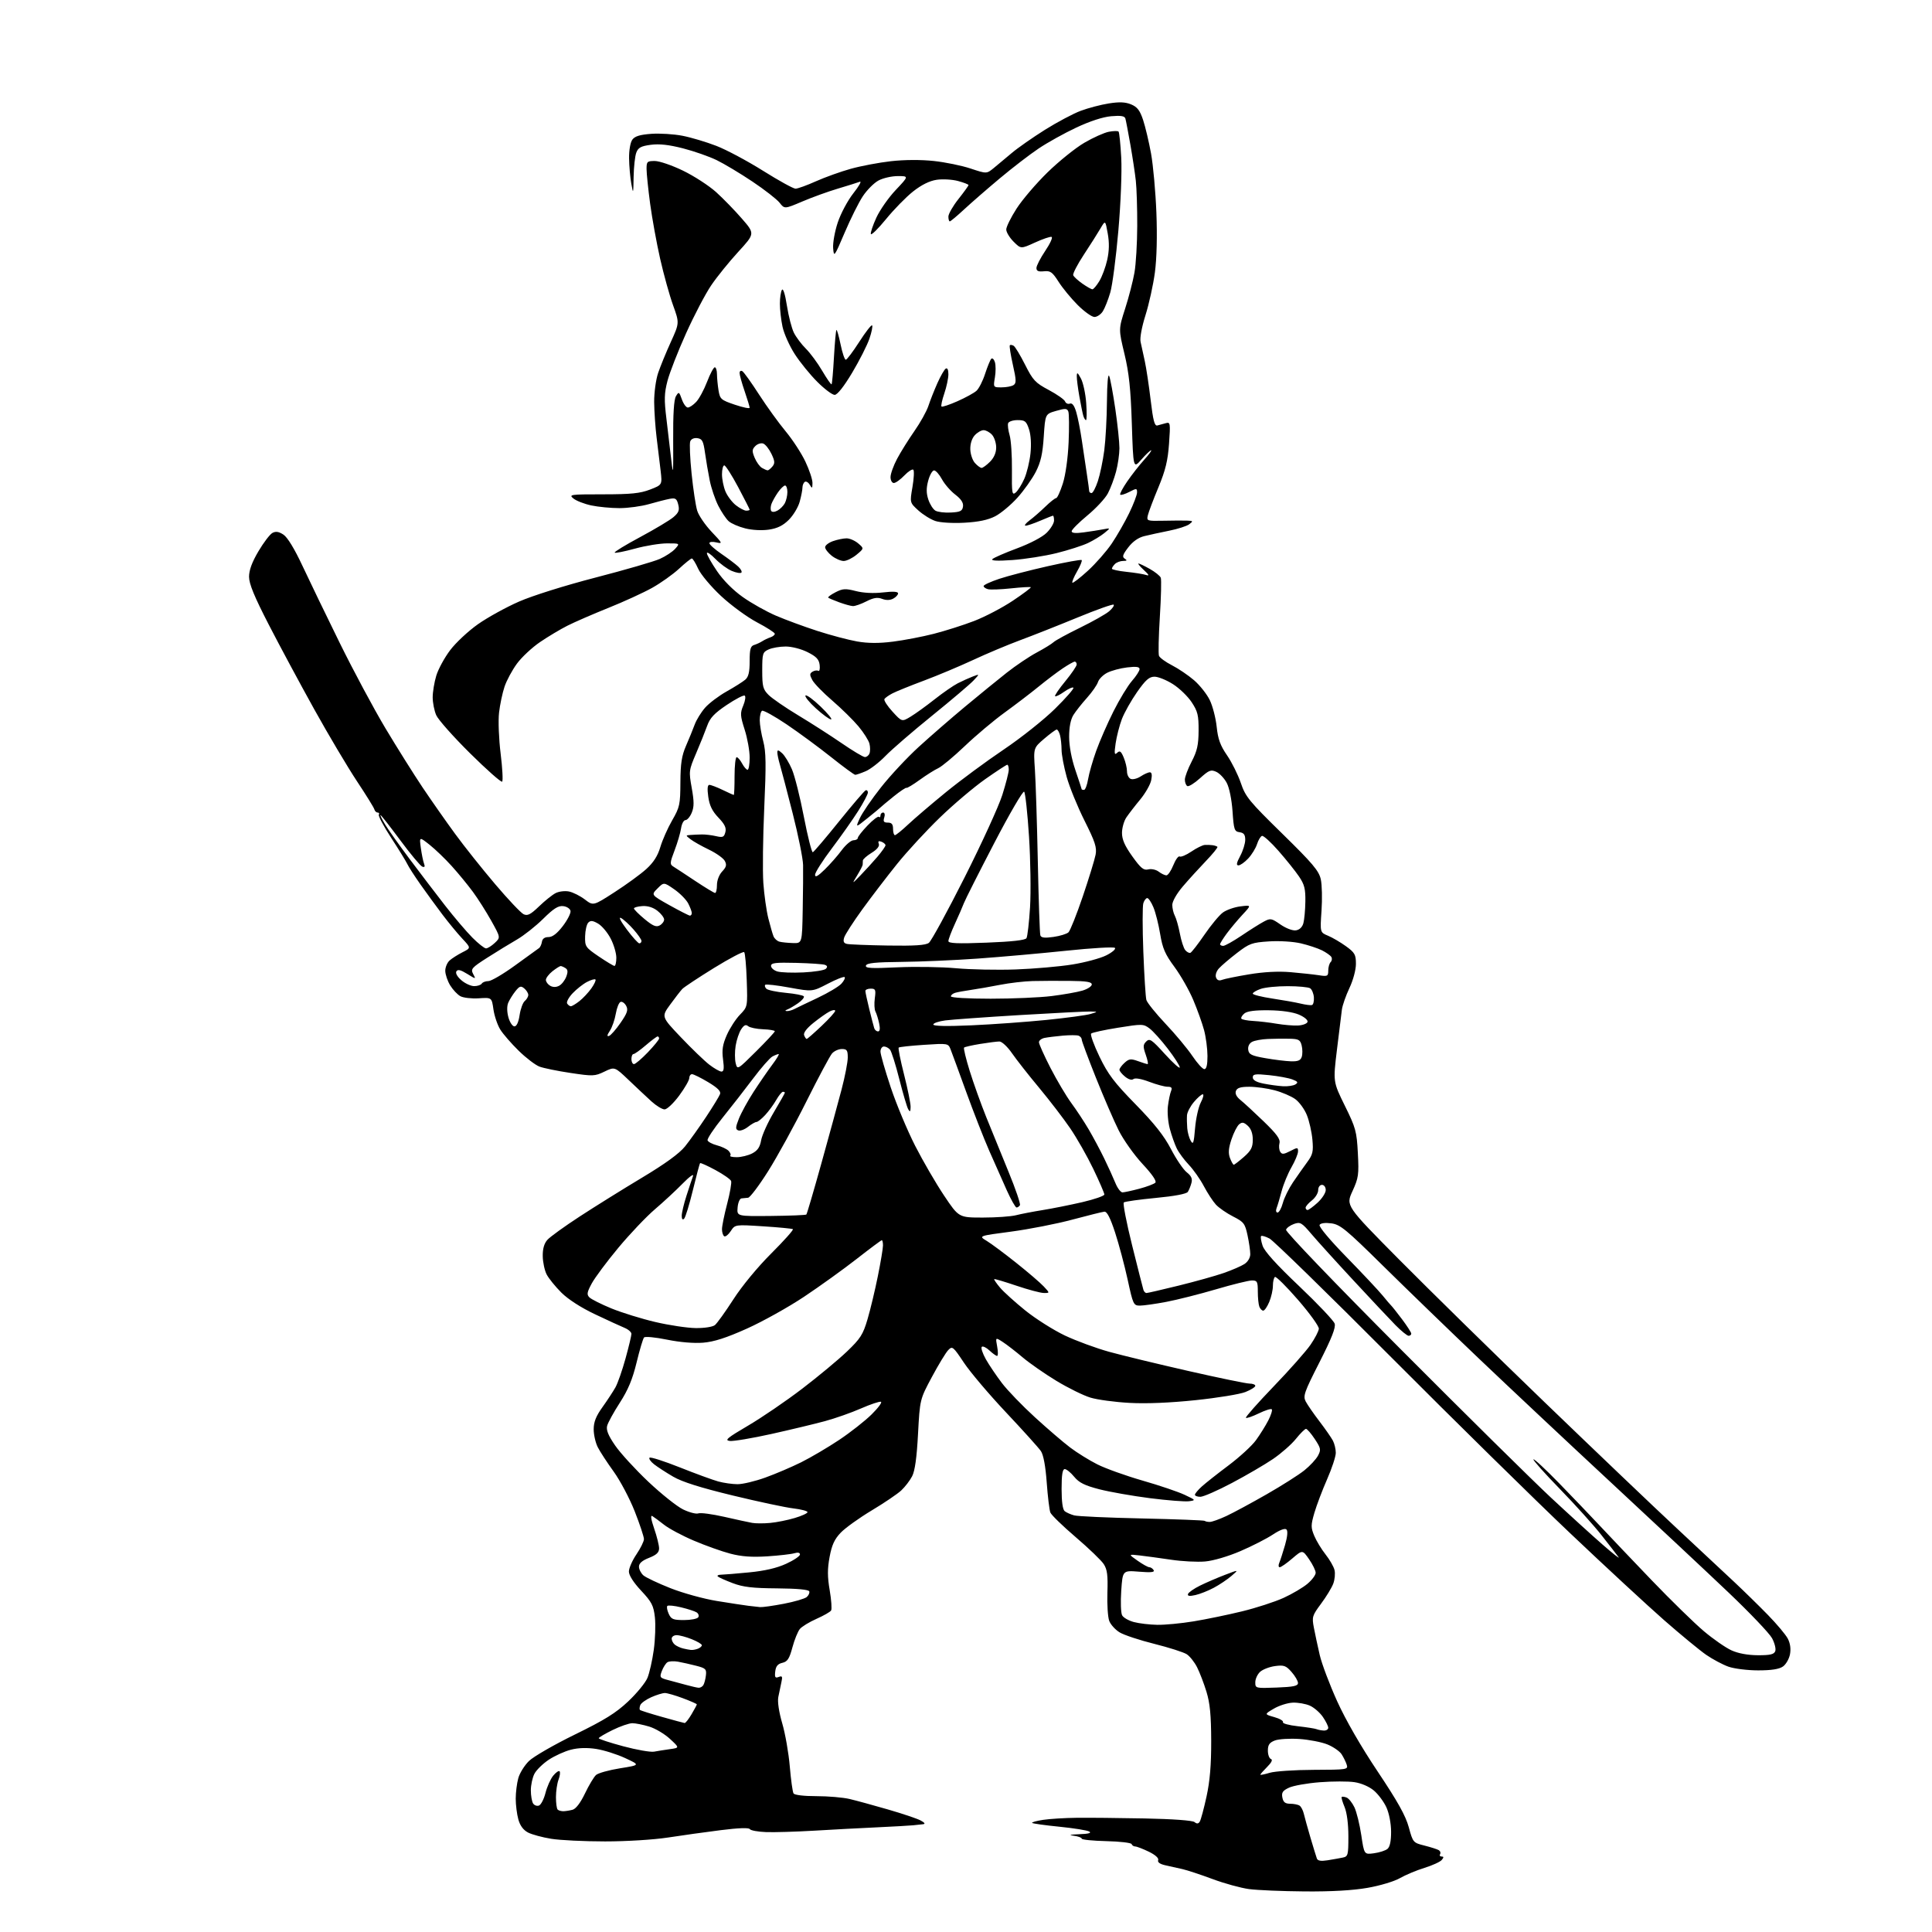<?xml version="1.0" encoding="UTF-8" standalone="no"?>
<svg 
  version="1.1" 
  xmlns="http://www.w3.org/2000/svg" 
  xmlns:xlink="http://www.w3.org/1999/xlink" 
  xmlns:svg="http://www.w3.org/2000/svg"
  xmlns:rdf="http://www.w3.org/1999/02/22-rdf-syntax-ns#"
  xmlns:cc="http://creativecommons.org/ns#"
  xmlns:dc="http://purl.org/dc/elements/1.1/"
  viewBox="0 0 768 768"
  width="768"
  height="768"
>
<style>svg {background-color: white; }</style>"
<path stroke="none" fill="black" fill-rule="evenodd" d="M518.62,751.87C509.75,751.80 499.80,751.38 496.50,750.94C493.20,750.49 486.68,748.70 482.00,746.95C477.32,745.21 471.93,743.42 470.00,742.99C468.07,742.56 465.01,741.87 463.20,741.47C461.07,740.99 460.07,740.26 460.39,739.43C460.70,738.63 459.23,737.32 456.63,736.06C454.29,734.93 451.87,734.00 451.27,734.00C450.66,734.00 450.02,733.57 449.83,733.05C449.65,732.53 445.11,732.00 439.75,731.88C434.39,731.75 430.00,731.31 430.00,730.89C430.00,730.47 428.54,729.95 426.75,729.72C424.59,729.46 425.34,729.26 429.00,729.13C432.69,729.00 434.01,728.65 433.00,728.06C432.18,727.58 426.84,726.72 421.14,726.15C415.45,725.59 410.57,724.90 410.30,724.64C410.04,724.37 412.00,723.82 414.66,723.42C417.32,723.02 423.32,722.65 428.00,722.60C432.68,722.54 444.82,722.66 455.00,722.86C466.14,723.08 474.03,723.65 474.83,724.30C475.79,725.08 476.37,725.02 476.94,724.10C477.37,723.40 478.57,718.93 479.61,714.17C480.96,707.99 481.49,701.62 481.47,692.00C481.44,681.79 480.98,677.04 479.59,672.50C478.58,669.20 476.90,664.82 475.86,662.76C474.82,660.71 472.97,658.38 471.74,657.58C470.51,656.78 464.71,654.93 458.85,653.46C453.00,652.00 446.80,649.95 445.08,648.90C443.36,647.86 441.49,645.80 440.94,644.34C440.38,642.87 440.05,637.79 440.21,633.05C440.44,626.18 440.14,623.88 438.75,621.75C437.79,620.28 432.78,615.46 427.61,611.04C422.44,606.62 417.91,602.22 417.53,601.25C417.15,600.29 416.50,594.93 416.09,589.34C415.62,582.84 414.79,578.34 413.78,576.84C412.91,575.55 406.69,568.65 399.96,561.50C393.22,554.35 385.67,545.44 383.18,541.70C378.85,535.21 378.57,534.99 376.92,536.70C375.97,537.69 373.05,542.50 370.43,547.39C365.67,556.28 365.67,556.28 364.93,570.00C364.43,579.43 363.70,584.69 362.59,586.83C361.71,588.54 359.75,591.08 358.24,592.49C356.73,593.89 351.45,597.47 346.50,600.43C341.55,603.40 336.02,607.37 334.22,609.24C331.72,611.85 330.67,614.13 329.78,618.90C328.89,623.69 328.90,626.78 329.82,632.15C330.48,636.01 330.73,639.62 330.38,640.19C330.03,640.76 327.42,642.25 324.58,643.51C321.74,644.76 318.76,646.58 317.96,647.54C317.16,648.50 315.82,651.79 315.00,654.85C313.78,659.38 313.04,660.52 311.00,661.00C309.17,661.42 308.41,662.35 308.17,664.43C307.90,666.76 308.15,667.16 309.54,666.62C310.96,666.08 311.14,666.42 310.61,668.74C310.27,670.26 309.72,672.89 309.39,674.59C309.02,676.47 309.64,680.57 310.96,685.09C312.15,689.16 313.50,696.85 313.95,702.16C314.40,707.47 315.07,712.31 315.44,712.91C315.84,713.56 319.55,714.00 324.54,714.00C329.18,714.00 335.12,714.51 337.74,715.13C340.36,715.75 347.18,717.61 352.90,719.27C358.62,720.92 364.47,722.89 365.90,723.63C367.52,724.48 367.94,725.05 367.00,725.15C366.18,725.24 364.38,725.43 363.00,725.58C361.62,725.72 355.10,726.09 348.50,726.40C341.90,726.70 330.65,727.30 323.50,727.73C316.35,728.15 307.84,728.40 304.58,728.29C301.33,728.17 298.39,727.64 298.06,727.10C297.68,726.48 293.50,726.63 286.48,727.52C280.44,728.28 271.00,729.60 265.50,730.45C259.82,731.32 249.03,731.99 240.50,731.99C232.25,731.99 222.63,731.52 219.12,730.95C215.61,730.38 211.46,729.26 209.91,728.46C208.04,727.48 206.74,725.74 206.05,723.25C205.48,721.19 205.01,717.48 205.01,715.00C205.01,712.52 205.47,708.86 206.03,706.85C206.58,704.84 208.49,701.77 210.27,700.03C212.05,698.28 220.25,693.55 228.50,689.52C240.34,683.73 244.81,680.96 249.71,676.34C253.12,673.13 256.57,668.92 257.37,666.99C258.17,665.06 259.30,660.06 259.88,655.88C260.46,651.71 260.66,645.86 260.33,642.89C259.80,638.21 259.08,636.82 254.86,632.31C251.83,629.07 250.00,626.21 250.00,624.71C250.00,623.39 251.34,620.32 252.98,617.90C254.62,615.48 255.97,612.75 255.98,611.83C255.99,610.92 254.35,605.97 252.33,600.83C250.31,595.70 246.54,588.58 243.96,585.00C241.37,581.42 238.52,577.06 237.63,575.30C236.73,573.54 236.00,570.33 236.00,568.16C236.00,565.25 236.92,562.94 239.49,559.36C241.40,556.69 243.72,553.15 244.65,551.50C245.57,549.85 247.37,544.68 248.66,540.01C249.95,535.34 251.00,530.94 251.00,530.24C251.00,529.53 249.76,528.45 248.25,527.83C246.74,527.21 241.45,524.78 236.50,522.43C230.95,519.80 225.83,516.50 223.15,513.83C220.76,511.45 218.13,508.20 217.31,506.62C216.49,505.04 215.79,501.78 215.75,499.37C215.70,496.42 216.30,494.31 217.59,492.86C218.64,491.67 224.45,487.48 230.50,483.54C236.55,479.59 247.67,472.67 255.22,468.14C264.46,462.60 270.04,458.54 272.32,455.71C274.18,453.39 277.95,448.12 280.68,444.00C283.41,439.88 285.91,435.79 286.23,434.92C286.64,433.80 285.28,432.44 281.50,430.17C278.58,428.43 275.70,427.00 275.09,427.00C274.49,427.00 274.00,427.69 274.00,428.54C274.00,429.39 272.19,432.54 269.97,435.54C267.75,438.54 265.15,441.00 264.19,441.00C263.23,441.00 260.88,439.57 258.97,437.83C257.06,436.09 252.99,432.27 249.92,429.34C244.34,424.02 244.34,424.02 240.28,425.98C236.45,427.83 235.73,427.86 226.83,426.52C221.66,425.75 216.09,424.61 214.46,424.00C212.83,423.39 209.11,420.55 206.19,417.69C203.27,414.84 199.97,411.04 198.86,409.25C197.75,407.46 196.53,403.86 196.15,401.25C195.47,396.50 195.47,396.50 190.33,396.84C187.50,397.02 184.22,396.65 183.04,396.02C181.86,395.39 180.02,393.44 178.95,391.69C177.88,389.93 177.01,387.33 177.00,385.90C177.00,384.48 177.79,382.62 178.75,381.78C179.71,380.93 182.02,379.47 183.87,378.53C187.24,376.83 187.24,376.83 183.81,373.16C181.92,371.15 178.38,366.86 175.94,363.64C173.50,360.41 169.56,355.01 167.18,351.64C164.80,348.26 162.44,344.60 161.93,343.50C161.42,342.40 158.54,337.72 155.53,333.10C152.52,328.49 150.30,324.32 150.59,323.85C150.88,323.38 150.67,323.00 150.13,323.00C149.59,323.00 149.00,322.44 148.82,321.75C148.65,321.06 145.51,316.00 141.86,310.50C138.22,305.00 130.60,292.18 124.94,282.00C119.29,271.82 111.14,256.66 106.83,248.29C101.08,237.13 99.00,232.07 99.00,229.27C99.00,226.66 100.18,223.46 102.74,219.13C104.79,215.66 107.30,212.37 108.31,211.84C109.63,211.13 110.84,211.32 112.67,212.52C114.27,213.57 117.06,218.14 120.19,224.84C122.93,230.70 129.60,244.50 135.01,255.50C140.42,266.50 148.62,281.80 153.22,289.50C157.83,297.20 164.47,307.77 167.97,313.00C171.48,318.23 177.31,326.55 180.93,331.49C184.54,336.44 191.71,345.44 196.85,351.49C201.99,357.55 207.07,362.91 208.14,363.42C209.70,364.16 210.90,363.55 214.29,360.29C216.60,358.06 219.57,355.69 220.87,355.02C222.18,354.35 224.56,354.06 226.17,354.38C227.78,354.71 230.61,356.13 232.47,357.54C235.84,360.12 235.84,360.12 244.32,354.64C248.99,351.63 254.65,347.51 256.90,345.47C259.76,342.88 261.44,340.27 262.49,336.73C263.31,333.96 265.43,329.17 267.20,326.09C270.20,320.89 270.43,319.83 270.47,311.00C270.51,303.52 270.98,300.44 272.69,296.50C273.89,293.75 275.44,289.95 276.14,288.05C276.83,286.16 278.70,283.13 280.28,281.33C281.86,279.53 285.71,276.62 288.83,274.87C291.95,273.12 295.29,271.01 296.25,270.19C297.55,269.08 298.00,267.17 298.00,262.81C298.00,258.09 298.34,256.83 299.75,256.40C300.71,256.10 302.18,255.43 303.00,254.90C303.82,254.37 305.29,253.68 306.25,253.35C307.21,253.03 308.00,252.39 308.00,251.94C308.00,251.48 304.82,249.44 300.93,247.39C297.04,245.35 290.60,240.63 286.61,236.91C282.59,233.15 278.56,228.34 277.53,226.07C276.52,223.83 275.39,222.00 275.01,222.00C274.64,222.00 272.35,223.84 269.92,226.09C267.49,228.33 262.70,231.74 259.27,233.66C255.84,235.58 247.99,239.18 241.81,241.66C235.64,244.14 228.32,247.32 225.55,248.73C222.77,250.13 217.90,253.04 214.72,255.20C211.53,257.36 207.38,261.23 205.49,263.81C203.60,266.39 201.37,270.52 200.55,273.00C199.72,275.48 198.74,280.11 198.38,283.29C198.01,286.50 198.29,293.76 199.01,299.56C199.72,305.32 199.99,310.34 199.62,310.72C199.24,311.09 193.50,306.02 186.86,299.45C180.22,292.88 174.16,286.05 173.40,284.28C172.63,282.51 172.00,279.32 172.00,277.19C172.00,275.06 172.64,271.20 173.42,268.61C174.20,266.02 176.68,261.45 178.94,258.46C181.20,255.46 186.19,250.81 190.03,248.11C193.87,245.42 201.18,241.38 206.29,239.15C211.64,236.80 224.53,232.75 236.81,229.57C248.50,226.54 259.96,223.22 262.28,222.18C264.60,221.14 267.36,219.33 268.40,218.15C270.31,216.00 270.31,216.00 265.17,216.00C262.34,216.00 256.60,216.94 252.43,218.08C248.25,219.23 244.61,219.95 244.34,219.68C244.07,219.41 248.65,216.61 254.52,213.47C260.38,210.32 266.34,206.76 267.74,205.54C269.81,203.77 270.17,202.80 269.61,200.56C269.01,198.19 268.51,197.86 266.20,198.30C264.72,198.58 261.02,199.52 258.00,200.39C254.97,201.26 249.71,201.98 246.30,201.99C242.89,201.99 237.83,201.51 235.06,200.92C232.29,200.33 229.09,199.09 227.96,198.17C226.01,196.59 226.65,196.50 239.70,196.50C250.82,196.50 254.45,196.13 258.38,194.62C263.26,192.74 263.26,192.74 262.61,187.12C262.25,184.03 261.53,178.12 261.02,174.00C260.51,169.88 260.07,163.48 260.04,159.78C260.02,156.09 260.72,150.92 261.61,148.28C262.50,145.65 264.77,140.10 266.66,135.95C270.10,128.39 270.10,128.39 267.55,121.32C266.14,117.42 263.84,109.12 262.42,102.87C261.01,96.62 259.22,86.78 258.44,81.00C257.67,75.22 257.03,69.04 257.02,67.25C257.00,64.24 257.24,64.00 260.30,64.00C262.12,64.00 267.18,65.73 271.55,67.86C275.92,69.98 281.82,73.81 284.67,76.37C287.51,78.94 292.14,83.70 294.96,86.96C300.10,92.88 300.10,92.88 293.49,100.09C289.85,104.05 285.01,110.04 282.73,113.40C280.45,116.75 275.94,125.35 272.72,132.50C269.50,139.65 266.17,148.17 265.33,151.42C264.05,156.35 263.98,158.87 264.91,166.42C265.52,171.42 266.40,178.88 266.86,183.00C267.58,189.44 267.68,188.30 267.60,175.00C267.53,164.57 267.89,158.85 268.70,157.50C269.83,155.61 269.96,155.68 271.05,158.75C271.68,160.54 272.75,162.00 273.42,162.00C274.10,162.00 275.60,160.99 276.76,159.75C277.93,158.51 279.87,154.91 281.08,151.75C282.29,148.59 283.67,146.00 284.14,146.00C284.61,146.00 285.00,147.24 285.01,148.75C285.02,150.26 285.30,153.16 285.63,155.20C286.21,158.67 286.61,159.02 292.12,160.88C295.36,161.98 298.00,162.52 298.00,162.09C298.00,161.66 297.10,158.70 296.00,155.50C294.90,152.30 294.00,149.06 294.00,148.28C294.00,147.51 294.50,147.19 295.10,147.56C295.71,147.94 298.70,152.11 301.75,156.85C304.81,161.58 309.56,168.16 312.31,171.46C315.06,174.77 318.59,180.18 320.15,183.49C321.72,186.79 322.99,190.62 322.97,192.00C322.94,194.20 322.82,194.29 321.91,192.73C321.34,191.75 320.45,191.22 319.94,191.54C319.42,191.86 319.00,192.88 318.99,193.81C318.99,194.74 318.49,197.28 317.89,199.45C317.29,201.63 315.35,204.85 313.59,206.61C311.28,208.92 309.06,210.02 305.68,210.53C302.89,210.94 299.05,210.75 296.24,210.04C293.63,209.39 290.66,208.10 289.64,207.17C288.62,206.25 286.76,203.47 285.51,201.00C284.26,198.53 282.74,194.03 282.13,191.00C281.52,187.97 280.67,183.03 280.25,180.00C279.60,175.34 279.15,174.45 277.24,174.18C275.88,173.99 274.75,174.49 274.38,175.46C274.04,176.33 274.28,182.10 274.92,188.28C275.55,194.45 276.55,201.07 277.15,203.00C277.74,204.93 280.32,208.69 282.86,211.38C287.23,215.97 287.34,216.21 284.75,215.61C283.20,215.24 282.00,215.38 282.00,215.93C282.00,216.47 284.14,218.37 286.75,220.16C289.36,221.95 292.37,224.22 293.43,225.20C294.49,226.18 295.06,227.27 294.71,227.62C294.35,227.98 292.65,227.68 290.92,226.96C289.18,226.25 286.24,224.09 284.38,222.18C282.52,220.26 281.00,219.24 281.00,219.90C281.00,220.57 282.80,223.76 285.01,227.01C287.47,230.64 291.41,234.61 295.26,237.33C298.69,239.77 304.65,243.11 308.50,244.76C312.35,246.41 319.77,249.14 325.00,250.83C330.23,252.52 337.29,254.39 340.71,254.99C345.01,255.74 349.37,255.77 354.91,255.07C359.30,254.52 366.63,253.12 371.20,251.95C375.76,250.78 383.01,248.48 387.31,246.82C391.60,245.16 398.49,241.55 402.62,238.79C406.74,236.04 409.96,233.62 409.76,233.43C409.57,233.24 406.06,233.44 401.96,233.88C397.86,234.32 393.71,234.47 392.75,234.22C391.79,233.97 391.00,233.41 391.00,232.96C391.00,232.52 393.81,231.23 397.25,230.08C400.69,228.94 409.35,226.69 416.49,225.08C423.64,223.47 429.71,222.37 429.98,222.64C430.25,222.91 429.43,224.94 428.15,227.15C426.88,229.36 426.04,231.38 426.29,231.63C426.54,231.88 429.32,229.74 432.46,226.87C435.59,224.00 439.86,219.14 441.93,216.08C444.00,213.01 447.12,207.58 448.85,204.01C450.58,200.45 452.00,196.72 452.00,195.74C452.00,194.06 451.81,194.05 448.91,195.55C447.21,196.43 445.59,196.92 445.31,196.64C445.03,196.37 446.29,193.99 448.10,191.36C449.91,188.73 452.93,184.87 454.81,182.79C456.69,180.71 457.94,179.00 457.59,179.00C457.23,179.00 455.49,180.65 453.72,182.67C450.50,186.34 450.50,186.34 449.92,168.42C449.47,154.56 448.81,148.28 446.99,140.68C444.63,130.86 444.63,130.86 447.26,122.68C448.71,118.18 450.37,111.75 450.96,108.39C451.56,105.02 452.05,96.64 452.07,89.76C452.09,82.88 451.84,74.83 451.51,71.88C451.19,68.92 450.21,62.45 449.34,57.50C448.47,52.55 447.58,47.88 447.36,47.13C447.07,46.11 445.60,45.87 441.73,46.20C438.44,46.48 433.31,48.15 427.88,50.70C423.14,52.92 416.39,56.67 412.88,59.03C409.37,61.38 402.45,66.70 397.50,70.85C392.55,74.99 386.16,80.55 383.31,83.19C380.46,85.84 377.87,88.00 377.56,88.00C377.25,88.00 377.00,87.14 377.00,86.09C377.00,85.04 378.80,81.90 381.00,79.12C383.20,76.34 385.00,73.84 385.00,73.57C385.00,73.30 383.12,72.57 380.82,71.95C378.52,71.33 374.70,71.12 372.34,71.47C369.48,71.90 366.33,73.46 362.97,76.11C360.19,78.31 355.35,83.25 352.22,87.09C349.09,90.92 346.37,93.60 346.18,93.04C345.99,92.48 346.98,89.54 348.37,86.51C349.76,83.48 353.23,78.52 356.09,75.50C361.29,70.00 361.29,70.00 356.88,70.00C354.45,70.00 351.01,70.79 349.22,71.75C347.43,72.71 344.63,75.53 342.99,78.00C341.35,80.47 338.10,87.00 335.76,92.50C331.66,102.12 331.49,102.36 331.19,98.70C331.01,96.60 331.84,91.98 333.03,88.42C334.22,84.85 337.00,79.65 339.24,76.81C341.48,73.98 342.62,71.93 341.78,72.25C340.94,72.58 337.06,73.79 333.14,74.96C329.23,76.12 322.85,78.43 318.95,80.09C311.87,83.10 311.87,83.10 309.89,80.58C308.80,79.20 303.95,75.42 299.12,72.19C294.29,68.95 287.89,65.12 284.92,63.67C281.94,62.22 275.90,60.10 271.50,58.97C265.87,57.53 262.07,57.11 258.69,57.56C254.79,58.08 253.69,58.68 252.94,60.67C252.42,62.02 251.94,66.36 251.87,70.32C251.76,77.16 251.71,77.29 250.95,73.00C250.51,70.53 250.11,66.00 250.07,62.94C250.03,59.71 250.57,56.60 251.37,55.51C252.36,54.15 254.39,53.53 258.90,53.20C262.30,52.96 267.87,53.30 271.29,53.97C274.70,54.63 280.77,56.44 284.77,57.99C288.76,59.53 297.12,63.99 303.34,67.90C309.56,71.80 315.36,75.00 316.23,75.00C317.10,75.00 320.75,73.68 324.34,72.07C327.94,70.46 334.17,68.22 338.19,67.10C342.21,65.98 349.40,64.62 354.17,64.08C359.49,63.48 366.07,63.45 371.17,63.99C375.75,64.48 382.36,65.83 385.84,67.00C392.19,69.11 392.19,69.11 395.02,66.81C396.58,65.54 399.80,62.85 402.17,60.84C404.55,58.82 410.48,54.68 415.34,51.62C420.21,48.57 426.62,45.16 429.60,44.05C432.57,42.94 437.59,41.62 440.75,41.12C444.98,40.45 447.33,40.55 449.64,41.50C452.09,42.52 453.13,43.87 454.40,47.69C455.29,50.37 456.71,56.38 457.56,61.03C458.40,65.69 459.36,76.25 459.68,84.50C460.05,93.87 459.82,102.83 459.08,108.36C458.43,113.24 456.75,120.84 455.36,125.26C453.87,129.98 453.06,134.36 453.40,135.89C453.72,137.33 454.47,140.75 455.06,143.50C455.66,146.25 456.71,153.22 457.40,159.00C458.37,167.19 458.96,169.42 460.07,169.13C460.86,168.92 462.36,168.51 463.41,168.22C465.22,167.71 465.29,168.15 464.71,176.36C464.23,183.13 463.30,186.95 460.47,193.77C458.47,198.57 456.59,203.54 456.29,204.82C455.75,207.09 455.90,207.14 462.62,207.00C466.40,206.91 470.62,206.90 472.00,206.96C474.30,207.05 474.36,207.17 472.74,208.40C471.78,209.13 468.18,210.29 464.74,210.97C461.31,211.66 456.86,212.62 454.86,213.12C452.49,213.70 450.27,215.27 448.48,217.62C446.26,220.52 446.00,221.39 447.12,222.09C448.17,222.76 448.01,222.97 446.45,222.98C445.32,222.99 443.86,223.54 443.20,224.20C442.54,224.86 442.00,225.70 442.00,226.06C442.00,226.42 444.62,226.99 447.83,227.32C451.04,227.66 454.53,228.21 455.58,228.56C457.01,229.02 456.78,228.51 454.69,226.59C453.15,225.16 452.19,224.00 452.56,224.00C452.93,224.00 454.96,224.97 457.07,226.16C459.18,227.35 461.14,228.92 461.43,229.67C461.71,230.41 461.55,237.38 461.06,245.15C460.57,252.93 460.42,259.92 460.71,260.69C461.01,261.46 463.33,263.16 465.87,264.46C468.42,265.76 472.37,268.44 474.66,270.41C476.95,272.39 479.76,275.94 480.91,278.31C482.05,280.67 483.29,285.45 483.65,288.92C484.16,293.81 485.08,296.35 487.77,300.25C489.67,303.02 492.13,307.97 493.25,311.26C495.09,316.71 496.54,318.49 509.70,331.37C521.80,343.22 524.27,346.15 525.03,349.50C525.52,351.70 525.65,357.36 525.32,362.07C524.73,370.64 524.73,370.64 527.90,371.96C529.65,372.68 532.86,374.57 535.04,376.14C538.56,378.69 539.00,379.48 539.00,383.16C539.00,385.54 537.90,389.63 536.42,392.76C535.00,395.76 533.65,399.63 533.42,401.36C533.20,403.09 532.31,410.24 531.46,417.26C529.91,430.02 529.91,430.02 534.59,439.53C538.93,448.32 539.32,449.75 539.77,458.40C540.22,466.96 540.04,468.24 537.62,473.52C534.98,479.29 534.98,479.29 556.24,500.75C567.93,512.55 593.92,538.04 614.00,557.40C634.08,576.75 657.70,599.29 666.50,607.48C675.30,615.67 685.64,625.33 689.48,628.94C693.32,632.55 699.32,638.42 702.81,642.00C706.30,645.58 709.84,649.79 710.67,651.37C711.64,653.22 711.95,655.44 711.55,657.59C711.20,659.44 709.94,661.63 708.74,662.47C707.24,663.52 704.15,664.00 698.90,664.00C694.69,664.00 689.39,663.34 687.11,662.54C684.84,661.74 680.86,659.62 678.26,657.84C675.67,656.05 668.13,649.84 661.52,644.05C654.91,638.25 638.02,622.63 624.00,609.33C609.98,596.04 578.02,564.61 553.00,539.50C527.98,514.38 506.22,493.16 504.66,492.34C503.09,491.52 501.59,491.08 501.31,491.36C501.03,491.64 501.29,493.36 501.90,495.19C502.63,497.42 507.45,502.75 516.44,511.27C523.83,518.29 530.18,524.99 530.55,526.17C531.04,527.71 529.37,531.97 524.51,541.52C518.43,553.46 517.91,554.96 519.05,557.12C519.74,558.43 522.19,561.98 524.50,565.00C526.81,568.02 529.21,571.48 529.85,572.68C530.48,573.89 531.00,576.06 531.00,577.52C531.00,578.98 529.44,583.72 527.54,588.04C525.64,592.37 523.37,598.37 522.49,601.37C521.06,606.30 521.06,607.20 522.44,610.51C523.28,612.53 525.30,615.85 526.92,617.90C528.54,619.94 530.15,622.73 530.49,624.10C530.83,625.46 530.60,627.91 529.99,629.54C529.37,631.17 527.19,634.75 525.14,637.50C521.64,642.21 521.47,642.76 522.28,647.00C522.75,649.48 523.80,654.37 524.61,657.88C525.42,661.38 528.55,669.67 531.55,676.29C534.94,683.76 541.06,694.38 547.68,704.26C555.59,716.10 558.77,721.78 560.01,726.35C561.67,732.44 561.74,732.51 566.30,733.66C568.83,734.30 571.38,735.12 571.97,735.48C572.55,735.84 572.77,736.56 572.46,737.07C572.14,737.58 572.41,738.00 573.06,738.00C573.95,738.00 573.96,738.34 573.11,739.37C572.49,740.12 569.39,741.53 566.24,742.51C563.08,743.48 558.70,745.32 556.49,746.59C554.28,747.87 548.52,749.60 543.61,750.45C537.77,751.47 529.22,751.96 518.62,751.87zM527.74,739.49C529.81,739.16 532.51,738.68 533.75,738.42C535.86,737.99 536.00,737.46 536.00,729.95C536.00,725.06 535.41,720.52 534.49,718.31C533.65,716.32 533.14,714.53 533.34,714.32C533.55,714.12 534.42,714.22 535.28,714.55C536.14,714.88 537.55,716.64 538.41,718.45C539.27,720.27 540.49,725.23 541.13,729.49C542.28,737.23 542.28,737.23 546.18,736.70C548.32,736.42 550.74,735.63 551.54,734.97C552.51,734.16 552.99,731.86 552.98,728.13C552.97,724.85 552.19,720.81 551.12,718.46C550.11,716.24 547.87,713.23 546.14,711.77C544.27,710.20 541.13,708.84 538.43,708.44C535.92,708.06 529.73,708.07 524.68,708.46C519.63,708.85 514.10,709.83 512.40,710.63C509.89,711.81 509.38,712.56 509.76,714.54C510.12,716.41 510.87,717.00 512.87,717.02C514.31,717.02 516.00,717.36 516.60,717.77C517.21,718.17 517.97,719.62 518.29,721.00C518.61,722.38 519.80,726.65 520.93,730.50C522.07,734.35 523.22,738.08 523.48,738.80C523.83,739.70 525.11,739.91 527.74,739.49zM223.92,719.99C224.79,719.98 226.45,719.72 227.60,719.41C228.93,719.05 230.75,716.66 232.55,712.90C234.11,709.63 236.09,706.34 236.94,705.58C237.80,704.82 242.10,703.62 246.50,702.92C254.50,701.64 254.50,701.64 248.50,698.86C245.20,697.33 240.02,695.70 236.99,695.23C233.35,694.67 229.93,694.77 226.96,695.53C224.47,696.16 220.51,697.96 218.15,699.52C215.80,701.08 213.22,703.60 212.43,705.13C211.65,706.65 211.01,709.61 211.02,711.70C211.02,713.79 211.43,716.13 211.91,716.90C212.40,717.66 213.46,718.04 214.26,717.73C215.06,717.42 216.22,715.17 216.84,712.72C217.46,710.27 218.83,707.20 219.89,705.88C220.96,704.57 222.10,703.78 222.44,704.11C222.78,704.45 222.59,705.94 222.03,707.43C221.46,708.91 221.00,712.05 221.00,714.40C221.00,716.75 221.30,718.97 221.67,719.33C222.03,719.70 223.05,719.99 223.92,719.99zM504.75,704.71C506.81,704.09 514.68,703.56 522.24,703.54C535.51,703.50 535.95,703.43 535.34,701.50C535.00,700.40 534.07,698.53 533.30,697.33C532.52,696.14 530.00,694.40 527.69,693.45C525.39,692.51 520.35,691.53 516.50,691.27C512.65,691.02 508.26,691.29 506.75,691.88C504.62,692.71 504.00,693.61 504.00,695.89C504.00,697.51 504.55,699.02 505.22,699.24C506.00,699.50 505.46,700.64 503.72,702.37C502.22,703.87 501.00,705.26 501.00,705.46C501.00,705.67 502.69,705.33 504.75,704.71zM260.00,696.31C261.38,696.05 264.22,695.60 266.32,695.31C270.15,694.78 270.15,694.78 266.32,691.24C264.22,689.29 260.52,687.09 258.09,686.35C255.67,685.61 252.64,685.00 251.36,685.00C250.09,685.00 246.56,686.22 243.52,687.71C240.48,689.20 238.00,690.67 238.00,690.98C238.00,691.29 242.39,692.73 247.75,694.17C253.11,695.61 258.62,696.57 260.00,696.31zM526.25,687.92C527.21,687.96 528.00,687.47 528.00,686.81C528.00,686.16 527.03,684.21 525.85,682.49C524.67,680.77 522.35,678.76 520.69,678.02C519.03,677.29 515.98,676.75 513.91,676.83C511.84,676.91 508.44,677.99 506.36,679.22C502.57,681.45 502.57,681.45 506.53,682.57C508.71,683.18 510.27,684.09 510.00,684.59C509.73,685.09 512.36,685.82 515.85,686.20C519.34,686.59 522.72,687.11 523.35,687.37C523.98,687.63 525.29,687.88 526.25,687.92zM272.15,684.93C272.51,684.97 273.75,683.40 274.90,681.44C276.06,679.49 277.00,677.72 277.00,677.51C277.00,677.31 274.51,676.21 271.46,675.07C268.42,673.93 265.19,673.00 264.30,673.00C263.40,673.00 260.96,673.75 258.88,674.67C256.79,675.60 254.83,677.01 254.52,677.82C254.21,678.63 254.15,679.48 254.39,679.72C254.62,679.96 258.57,681.21 263.16,682.50C267.75,683.80 271.79,684.89 272.15,684.93zM277.69,670.91C278.35,670.96 279.20,670.49 279.59,669.86C279.98,669.23 280.44,667.48 280.61,665.98C280.90,663.51 280.51,663.13 276.72,662.16C274.40,661.56 271.15,660.84 269.50,660.54C267.85,660.25 265.97,660.35 265.31,660.77C264.66,661.19 263.66,662.76 263.10,664.24C262.12,666.80 262.26,666.99 265.79,667.91C267.83,668.44 271.07,669.31 273.00,669.85C274.93,670.38 277.04,670.86 277.69,670.91zM507.50,670.83C514.26,670.57 515.99,670.19 515.97,669.00C515.95,668.17 514.80,666.21 513.41,664.63C511.20,662.11 510.38,661.82 506.86,662.29C504.65,662.59 501.98,663.61 500.92,664.57C499.87,665.53 499.00,667.40 499.00,668.73C499.00,671.13 499.08,671.15 507.50,670.83zM698.78,657.98C703.68,658.00 705.20,657.64 705.69,656.37C706.03,655.47 705.46,653.16 704.42,651.22C703.38,649.28 695.54,641.06 687.01,632.95C678.48,624.84 657.55,605.25 640.50,589.42C623.45,573.59 599.83,551.42 588.00,540.16C576.17,528.89 559.01,512.28 549.85,503.25C535.06,488.66 532.77,486.78 529.23,486.30C526.80,485.98 524.99,486.21 524.56,486.90C524.15,487.57 528.56,492.85 535.32,499.77C541.62,506.22 548.06,513.08 549.62,515.00C551.19,516.92 552.73,518.73 553.04,519.00C553.35,519.27 555.27,521.70 557.31,524.39C559.34,527.09 561.00,529.67 561.00,530.14C561.00,530.61 560.53,531.00 559.95,531.00C559.38,531.00 557.01,529.08 554.70,526.73C552.39,524.38 544.88,516.38 538.00,508.96C531.12,501.55 523.61,493.25 521.30,490.53C517.45,485.99 516.88,485.66 514.38,486.54C512.89,487.07 511.46,488.10 511.22,488.84C510.96,489.60 530.44,509.90 557.14,536.68C582.64,562.27 609.37,588.66 616.55,595.35C623.72,602.03 632.95,610.42 637.05,614.00C641.15,617.58 644.01,619.83 643.41,619.00C642.82,618.17 639.79,614.28 636.69,610.34C633.60,606.40 626.11,598.10 620.07,591.89C614.02,585.68 609.29,580.37 609.56,580.11C609.83,579.84 614.43,584.11 619.77,589.60C625.12,595.10 632.42,602.73 636.00,606.55C639.58,610.38 648.80,620.08 656.50,628.10C664.20,636.12 673.56,645.26 677.31,648.42C681.05,651.57 686.00,655.01 688.31,656.05C690.98,657.26 694.78,657.96 698.78,657.98zM274.67,655.88C275.31,655.95 276.55,655.73 277.42,655.39C278.29,655.06 279.00,654.43 279.00,654.00C279.00,653.57 277.19,652.49 274.98,651.61C272.77,650.72 270.07,650.00 268.98,650.00C267.89,650.00 267.00,650.62 267.00,651.38C267.00,652.14 267.56,653.21 268.25,653.77C268.94,654.33 270.40,655.01 271.50,655.28C272.60,655.55 274.03,655.82 274.67,655.88zM460.00,645.89C463.02,645.95 469.55,645.33 474.50,644.51C479.45,643.70 488.10,641.91 493.72,640.54C499.35,639.17 506.77,636.76 510.22,635.19C513.68,633.61 517.96,631.09 519.75,629.57C521.54,628.06 523.00,626.10 523.00,625.21C523.00,624.33 521.82,621.91 520.38,619.83C517.76,616.05 517.76,616.05 513.70,619.52C511.47,621.44 509.22,623.00 508.71,623.00C508.20,623.00 508.12,622.21 508.53,621.25C508.94,620.29 509.96,617.13 510.81,614.22C511.77,610.90 511.99,608.59 511.40,608.00C510.80,607.40 508.79,608.15 505.98,610.01C503.52,611.64 497.71,614.61 493.07,616.60C488.18,618.70 482.30,620.43 479.07,620.71C476.01,620.98 469.90,620.67 465.50,620.01C461.10,619.36 455.48,618.59 453.00,618.31C448.50,617.80 448.50,617.80 452.20,620.40C454.23,621.83 456.34,623.00 456.89,623.00C457.43,623.00 458.20,623.52 458.59,624.15C459.11,624.99 457.55,625.16 452.79,624.77C446.27,624.25 446.27,624.25 445.71,632.34C445.41,636.79 445.56,641.19 446.06,642.11C446.55,643.04 448.66,644.24 450.73,644.79C452.80,645.34 456.98,645.84 460.00,645.89zM271.92,644.00C274.65,644.00 277.19,643.50 277.57,642.89C277.95,642.28 277.64,641.40 276.89,640.93C276.13,640.46 273.35,639.56 270.70,638.93C268.06,638.29 265.62,638.05 265.28,638.38C264.95,638.72 265.19,640.12 265.82,641.50C266.81,643.68 267.59,644.00 271.92,644.00zM302.16,638.85C303.08,638.93 307.29,638.34 311.53,637.53C315.77,636.72 319.87,635.52 320.65,634.88C321.43,634.23 321.90,633.20 321.70,632.60C321.46,631.89 316.98,631.47 308.92,631.40C299.11,631.33 295.39,630.89 291.25,629.32C288.36,628.22 285.70,627.03 285.33,626.66C284.97,626.30 285.53,625.99 286.58,625.97C287.64,625.96 292.66,625.54 297.74,625.05C303.97,624.45 308.77,623.34 312.49,621.63C315.52,620.25 318.00,618.58 318.00,617.94C318.00,617.19 317.19,617.01 315.75,617.44C314.51,617.81 309.68,618.36 305.00,618.67C298.87,619.06 294.78,618.77 290.31,617.60C286.91,616.71 280.38,614.38 275.81,612.43C271.24,610.49 265.93,607.65 264.00,606.13C262.07,604.61 259.96,603.05 259.29,602.65C258.53,602.20 258.80,604.01 260.04,607.62C261.12,610.75 262.00,614.30 262.00,615.50C262.00,617.13 260.97,618.10 258.00,619.27C255.26,620.34 254.00,621.45 254.00,622.76C254.00,623.82 254.79,625.38 255.75,626.23C256.71,627.07 261.55,629.36 266.50,631.32C271.45,633.28 279.77,635.58 285.00,636.42C290.23,637.27 295.85,638.13 297.50,638.33C299.15,638.53 301.25,638.77 302.16,638.85zM475.20,634.06C472.87,634.59 472.00,634.47 472.24,633.66C472.43,633.02 474.59,631.51 477.04,630.30C479.50,629.09 483.98,627.16 487.00,626.01C492.50,623.91 492.50,623.91 489.50,626.48C487.85,627.89 484.70,630.00 482.50,631.17C480.30,632.35 477.01,633.65 475.20,634.06zM306.13,605.39C308.68,605.16 313.07,604.28 315.88,603.44C318.70,602.61 321.00,601.55 321.00,601.10C321.00,600.65 318.46,599.98 315.36,599.61C312.25,599.25 301.39,596.93 291.23,594.47C278.43,591.37 271.16,589.08 267.62,587.01C264.80,585.37 261.38,583.15 260.01,582.08C258.65,581.01 257.83,579.83 258.20,579.46C258.58,579.09 263.97,580.82 270.19,583.29C276.41,585.77 283.30,588.29 285.50,588.90C287.70,589.50 291.16,589.99 293.19,589.99C295.22,590.00 300.17,588.82 304.19,587.37C308.21,585.93 314.65,583.18 318.50,581.27C322.35,579.35 329.15,575.34 333.62,572.36C338.09,569.37 343.87,564.83 346.48,562.25C349.09,559.68 350.76,557.42 350.18,557.23C349.60,557.03 346.04,558.23 342.26,559.88C338.49,561.54 332.05,563.81 327.95,564.92C323.85,566.03 314.26,568.33 306.63,570.03C299.00,571.72 291.57,572.97 290.13,572.80C287.91,572.55 289.03,571.61 297.36,566.72C302.78,563.54 312.46,556.94 318.86,552.05C325.26,547.16 333.27,540.51 336.65,537.27C342.04,532.12 343.06,530.52 344.85,524.44C345.98,520.62 347.82,512.93 348.95,507.34C350.08,501.76 351.00,496.24 351.00,495.09C351.00,493.94 350.79,493.00 350.53,493.00C350.27,493.00 345.76,496.36 340.51,500.47C335.26,504.57 325.85,511.33 319.61,515.49C313.38,519.64 303.15,525.34 296.89,528.15C288.66,531.84 283.83,533.39 279.50,533.74C275.85,534.04 270.23,533.57 265.14,532.53C260.54,531.59 256.44,531.20 256.02,531.66C255.60,532.12 254.27,536.59 253.06,541.59C251.44,548.28 249.68,552.49 246.40,557.59C243.94,561.39 241.67,565.54 241.34,566.81C240.92,568.48 241.80,570.65 244.53,574.61C246.61,577.63 252.53,584.10 257.69,588.98C262.86,593.86 269.09,598.84 271.56,600.03C274.02,601.22 276.75,601.93 277.62,601.59C278.49,601.26 283.09,601.87 287.85,602.95C292.61,604.04 297.62,605.12 299.00,605.37C300.38,605.62 303.58,605.63 306.13,605.39zM480.92,604.99C481.79,604.98 484.75,603.93 487.50,602.64C490.25,601.36 497.45,597.47 503.50,594.01C509.55,590.55 516.31,586.26 518.51,584.48C520.72,582.71 523.15,580.09 523.92,578.66C525.18,576.29 525.07,575.71 522.64,572.03C521.17,569.81 519.60,568.00 519.15,568.00C518.70,568.00 516.89,569.79 515.13,571.99C513.37,574.18 509.27,577.78 506.02,579.99C502.77,582.20 495.43,586.48 489.72,589.50C484.00,592.53 478.35,595.00 477.16,595.00C475.97,595.00 475.00,594.63 475.00,594.19C475.00,593.74 476.24,592.26 477.75,590.89C479.26,589.53 484.06,585.74 488.41,582.48C492.76,579.21 497.64,574.74 499.25,572.52C500.86,570.31 503.07,566.77 504.16,564.65C505.25,562.54 505.87,560.54 505.55,560.21C505.22,559.89 502.89,560.63 500.36,561.86C497.83,563.09 495.54,563.87 495.27,563.60C495.00,563.33 499.95,557.73 506.27,551.15C512.60,544.58 519.20,537.12 520.95,534.57C522.70,532.03 524.19,529.16 524.26,528.19C524.33,527.21 520.62,522.07 516.02,516.76C511.41,511.45 507.27,507.33 506.82,507.61C506.37,507.89 506.00,509.46 506.00,511.09C506.00,512.73 505.35,515.62 504.55,517.53C503.75,519.44 502.68,521.00 502.16,521.00C501.64,521.00 500.94,520.29 500.61,519.42C500.27,518.55 500.00,515.85 500.00,513.42C500.00,509.45 499.76,509.00 497.66,509.00C496.38,509.00 489.96,510.58 483.41,512.51C476.86,514.44 467.96,516.69 463.64,517.51C459.32,518.33 454.59,519.00 453.14,519.00C450.60,518.99 450.41,518.59 448.26,508.67C447.02,502.99 444.77,494.55 443.26,489.92C441.34,484.07 440.04,481.55 439.00,481.66C438.18,481.74 432.41,483.18 426.19,484.84C419.97,486.51 409.05,488.64 401.92,489.59C388.96,491.30 388.96,491.30 392.23,493.27C394.03,494.36 399.32,498.30 404.00,502.03C408.68,505.75 413.59,509.97 414.92,511.40C417.35,514.00 417.35,514.00 414.92,513.98C413.59,513.97 408.68,512.66 404.00,511.07C399.32,509.49 395.37,508.32 395.21,508.47C395.05,508.62 396.09,510.14 397.52,511.84C398.96,513.55 403.50,517.65 407.62,520.97C411.75,524.29 418.81,528.75 423.31,530.89C427.81,533.02 435.77,535.95 441.00,537.39C446.23,538.83 460.39,542.25 472.47,545.00C484.55,547.75 495.46,550.00 496.72,550.00C497.97,550.00 499.00,550.40 499.00,550.89C499.00,551.38 497.23,552.49 495.07,553.35C492.91,554.22 484.03,555.67 475.32,556.58C465.19,557.64 455.72,558.04 449.00,557.67C443.23,557.36 436.23,556.42 433.45,555.57C430.67,554.73 424.59,551.73 419.95,548.92C415.30,546.10 409.25,541.89 406.50,539.56C403.75,537.23 400.19,534.48 398.60,533.45C395.70,531.57 395.70,531.57 396.39,535.29C396.78,537.33 396.76,539.00 396.36,539.00C395.96,539.00 394.59,538.02 393.32,536.83C392.05,535.64 390.68,534.99 390.27,535.40C389.86,535.80 390.60,538.02 391.89,540.32C393.19,542.62 396.07,546.88 398.29,549.80C400.50,552.71 406.41,558.83 411.41,563.40C416.41,567.97 422.71,573.38 425.42,575.42C428.13,577.47 432.98,580.48 436.21,582.11C439.44,583.74 447.53,586.64 454.19,588.56C460.86,590.47 468.38,593.02 470.90,594.21C475.40,596.33 475.44,596.38 472.62,596.77C471.03,596.98 464.06,596.43 457.12,595.55C450.18,594.66 441.13,593.07 437.00,592.01C431.17,590.50 428.95,589.40 427.00,587.03C425.63,585.35 423.94,583.99 423.25,583.99C422.36,584.00 422.00,586.25 422.00,591.88C422.00,596.99 422.44,600.10 423.25,600.73C423.94,601.27 425.62,602.02 427.00,602.39C428.38,602.77 440.52,603.32 453.99,603.61C467.46,603.91 478.67,604.34 478.91,604.57C479.14,604.81 480.05,605.00 480.92,604.99zM276.56,527.93C280.01,527.97 283.29,527.46 284.18,526.75C285.04,526.06 288.35,521.45 291.54,516.50C294.95,511.20 301.14,503.70 306.59,498.26C311.68,493.18 315.55,488.84 315.18,488.61C314.80,488.38 309.48,487.87 303.35,487.48C292.21,486.76 292.21,486.76 290.49,489.37C289.55,490.81 288.38,491.74 287.89,491.43C287.40,491.13 287.00,489.87 287.00,488.63C287.00,487.39 287.92,482.85 289.05,478.54C290.18,474.24 290.89,470.15 290.63,469.47C290.37,468.79 287.57,466.83 284.41,465.12C281.24,463.41 278.50,462.17 278.30,462.37C278.10,462.57 276.81,467.40 275.43,473.11C274.04,478.82 272.48,483.92 271.96,484.44C271.35,485.05 271.00,484.63 271.00,483.29C271.00,482.13 271.84,478.55 272.88,475.34C273.91,472.13 275.08,468.60 275.49,467.50C275.90,466.40 274.04,467.75 271.35,470.50C268.66,473.25 263.68,477.86 260.29,480.75C256.90,483.65 250.38,490.51 245.81,496.00C241.24,501.49 236.48,507.88 235.23,510.19C233.33,513.70 233.18,514.61 234.30,515.73C235.04,516.47 238.99,518.45 243.07,520.13C247.16,521.80 255.00,524.23 260.50,525.52C266.00,526.81 273.23,527.89 276.56,527.93zM455.74,514.00C456.19,514.00 461.94,512.67 468.53,511.05C475.11,509.43 483.18,507.18 486.45,506.04C489.72,504.90 493.43,503.29 494.70,502.46C496.05,501.57 497.00,499.96 497.00,498.53C497.00,497.19 496.51,493.81 495.91,491.02C494.91,486.37 494.43,485.74 490.16,483.57C487.60,482.27 484.53,480.14 483.34,478.85C482.15,477.56 479.99,474.25 478.54,471.50C477.09,468.75 474.40,464.93 472.56,463.00C470.72,461.07 468.57,458.15 467.77,456.50C466.97,454.85 465.73,451.36 465.03,448.75C464.32,446.14 463.97,442.09 464.26,439.75C464.55,437.41 465.10,434.71 465.50,433.75C466.05,432.41 465.72,432.00 464.12,432.00C462.96,432.00 459.69,431.11 456.83,430.03C453.70,428.84 451.21,428.41 450.57,428.94C449.91,429.48 448.63,429.12 447.25,428.00C446.01,427.00 445.00,425.76 445.00,425.24C445.00,424.73 445.92,423.48 447.04,422.47C448.79,420.88 449.52,420.79 452.36,421.81C454.16,422.47 455.89,423.00 456.20,423.00C456.51,423.00 456.17,421.31 455.45,419.25C454.33,416.04 454.36,415.29 455.65,414.00C457.00,412.67 457.81,413.22 463.06,419.00C466.31,422.57 468.97,424.96 468.98,424.31C468.99,423.65 466.85,420.32 464.23,416.90C461.61,413.48 458.33,409.84 456.94,408.81C454.53,407.00 454.02,406.99 444.46,408.53C438.98,409.40 434.16,410.46 433.75,410.86C433.34,411.27 434.83,415.40 437.07,420.05C440.45,427.06 442.90,430.29 451.42,439.00C458.89,446.64 462.73,451.49 465.49,456.79C467.58,460.80 470.40,464.96 471.76,466.02C473.57,467.45 474.07,468.57 473.62,470.23C473.29,471.48 472.64,473.08 472.18,473.79C471.65,474.59 466.92,475.49 459.42,476.20C452.86,476.83 447.15,477.63 446.73,477.99C446.30,478.35 447.79,486.04 450.04,495.07C452.29,504.11 454.31,512.06 454.53,512.75C454.75,513.44 455.30,514.00 455.74,514.00zM306.51,483.36C313.99,483.28 320.31,483.03 320.54,482.79C320.78,482.55 323.47,473.39 326.52,462.43C329.57,451.47 333.18,438.28 334.53,433.12C335.89,427.96 337.00,422.23 337.00,420.37C337.00,417.50 336.65,417.00 334.65,417.00C333.37,417.00 331.61,417.79 330.76,418.75C329.91,419.71 325.32,428.31 320.55,437.85C315.79,447.39 308.94,459.87 305.32,465.60C301.71,471.32 298.13,476.06 297.38,476.12C296.62,476.19 295.44,476.31 294.75,476.38C294.06,476.44 293.37,478.07 293.21,480.00C292.91,483.50 292.91,483.50 306.51,483.36zM390.70,484.00C395.96,484.00 401.90,483.58 403.88,483.07C405.87,482.56 410.65,481.64 414.50,481.02C418.35,480.40 425.44,478.98 430.25,477.87C435.06,476.75 439.00,475.38 439.00,474.83C439.00,474.28 437.02,469.70 434.60,464.66C432.18,459.62 428.04,452.35 425.41,448.50C422.78,444.65 417.23,437.41 413.07,432.41C408.90,427.42 404.05,421.23 402.27,418.66C400.48,416.07 398.25,414.00 397.27,414.01C396.30,414.01 392.85,414.45 389.61,414.98C386.38,415.51 383.51,416.16 383.23,416.43C382.96,416.70 383.97,420.88 385.47,425.71C386.97,430.55 389.92,438.77 392.02,444.00C394.12,449.23 398.12,459.05 400.92,465.84C403.71,472.63 405.75,478.60 405.44,479.09C405.13,479.59 404.53,480.00 404.09,480.00C403.65,480.00 401.93,476.96 400.25,473.25C398.57,469.54 395.43,462.45 393.26,457.50C391.09,452.55 386.95,441.98 384.06,434.00C381.17,426.02 378.38,418.42 377.86,417.10C376.92,414.74 376.77,414.71 367.30,415.34C362.02,415.68 357.49,416.18 357.24,416.43C356.98,416.69 357.95,421.53 359.39,427.20C360.83,432.86 362.00,438.62 361.98,440.00C361.95,441.95 361.74,442.17 361.04,440.97C360.55,440.13 358.95,434.73 357.49,428.98C356.04,423.22 354.37,417.95 353.80,417.26C353.22,416.57 352.14,416.00 351.38,416.00C350.62,416.00 350.00,416.91 350.00,418.02C350.00,419.13 351.84,425.54 354.09,432.27C356.34,439.00 360.71,449.45 363.80,455.50C366.89,461.55 372.06,470.44 375.28,475.25C381.13,484.00 381.13,484.00 390.70,484.00zM507.85,482.00C508.44,482.00 509.38,480.31 509.94,478.23C510.49,476.16 512.32,472.45 513.99,469.98C515.66,467.52 518.19,463.93 519.61,462.00C521.86,458.96 522.13,457.78 521.70,453.00C521.43,449.98 520.44,445.58 519.49,443.24C518.55,440.89 516.45,438.03 514.84,436.88C513.22,435.73 509.56,434.17 506.70,433.41C503.84,432.65 499.35,432.02 496.72,432.01C493.18,432.00 491.77,432.43 491.30,433.66C490.89,434.73 491.52,435.99 493.08,437.25C494.41,438.31 498.57,442.14 502.32,445.76C507.55,450.82 509.01,452.83 508.61,454.43C508.32,455.58 508.45,457.12 508.91,457.85C509.59,458.95 510.29,458.90 512.87,457.57C515.81,456.05 516.00,456.06 515.99,457.72C515.98,458.70 514.81,461.52 513.38,464.00C511.96,466.48 510.20,470.75 509.47,473.50C508.74,476.25 507.84,479.29 507.46,480.25C507.08,481.25 507.25,482.00 507.85,482.00zM519.78,481.00C520.20,481.00 522.00,479.68 523.78,478.06C525.55,476.44 527.00,474.19 527.00,473.06C527.00,471.90 526.35,471.00 525.50,471.00C524.64,471.00 524.00,471.90 524.00,473.11C524.00,474.26 522.88,476.10 521.50,477.18C520.12,478.26 519.00,479.56 519.00,480.07C519.00,480.58 519.35,481.00 519.78,481.00zM446.20,473.99C446.91,473.98 449.93,473.33 452.90,472.54C455.87,471.75 458.73,470.67 459.26,470.14C459.87,469.53 458.03,466.83 454.16,462.68C450.83,459.10 446.57,453.09 444.69,449.33C442.81,445.58 438.74,436.15 435.64,428.40C432.54,420.64 430.00,413.82 430.00,413.23C430.00,412.65 429.44,411.96 428.75,411.70C428.06,411.45 425.25,411.44 422.50,411.68C419.75,411.93 416.49,412.33 415.25,412.58C414.01,412.83 413.00,413.61 413.00,414.31C413.00,415.02 415.07,419.62 417.60,424.55C420.14,429.47 423.85,435.73 425.85,438.45C427.86,441.17 430.97,445.89 432.77,448.95C434.56,452.00 437.34,457.20 438.94,460.50C440.55,463.80 442.54,468.19 443.38,470.25C444.21,472.31 445.48,473.99 446.20,473.99zM490.44,463.00C490.71,463.00 492.52,461.60 494.47,459.90C497.33,457.38 498.00,456.08 498.00,453.05C498.00,450.59 497.32,448.70 496.02,447.52C494.43,446.08 493.75,445.97 492.57,446.94C491.77,447.61 490.40,450.30 489.52,452.93C488.35,456.47 488.20,458.39 488.94,460.35C489.50,461.81 490.17,463.00 490.44,463.00zM292.88,460.00C294.65,460.00 297.41,459.32 299.00,458.50C301.15,457.39 302.08,456.02 302.57,453.25C302.94,451.19 305.21,446.18 307.62,442.12C310.03,438.07 312.00,434.58 312.00,434.37C312.00,434.17 311.65,434.00 311.22,434.00C310.78,434.00 309.60,435.46 308.57,437.25C307.55,439.04 305.57,441.74 304.17,443.25C302.77,444.76 301.22,446.00 300.72,446.00C300.22,446.00 298.70,446.87 297.34,447.94C295.98,449.01 294.25,449.65 293.48,449.35C292.31,448.91 292.35,448.15 293.73,444.66C294.64,442.37 297.27,437.57 299.58,434.00C301.90,430.43 305.23,425.59 306.98,423.25C308.74,420.91 309.88,419.00 309.52,419.00C309.16,419.00 308.04,419.44 307.04,419.98C306.03,420.52 302.58,424.46 299.37,428.73C296.16,433.00 290.69,440.03 287.21,444.34C283.74,448.65 281.06,452.68 281.27,453.30C281.47,453.91 283.13,454.79 284.95,455.27C286.78,455.74 288.86,456.72 289.59,457.44C290.31,458.17 290.63,459.04 290.29,459.38C289.95,459.72 291.11,460.00 292.88,460.00zM475.06,448.50C475.38,444.65 476.40,440.04 477.34,438.25C478.28,436.46 478.63,435.00 478.11,435.00C477.60,435.00 476.01,436.38 474.59,438.08C473.17,439.77 471.93,442.13 471.85,443.33C471.77,444.52 471.81,446.85 471.95,448.50C472.08,450.15 472.71,452.40 473.34,453.50C474.30,455.19 474.57,454.41 475.06,448.50zM510.00,431.80C511.93,431.91 514.16,431.58 514.97,431.06C516.15,430.30 515.91,429.92 513.73,429.09C512.24,428.52 508.09,427.76 504.51,427.39C498.96,426.82 498.00,426.96 498.00,428.30C498.00,429.36 499.41,430.17 502.25,430.74C504.59,431.21 508.07,431.69 510.00,431.80zM286.78,425.97C287.74,425.99 287.91,424.77 287.42,421.14C286.92,417.34 287.25,415.22 288.94,411.39C290.13,408.70 292.47,405.08 294.15,403.36C297.19,400.21 297.19,400.21 296.84,389.69C296.65,383.90 296.20,378.86 295.82,378.49C295.45,378.12 290.05,380.95 283.82,384.79C277.60,388.64 271.92,392.39 271.21,393.14C270.51,393.89 268.34,396.67 266.41,399.33C262.89,404.16 262.89,404.16 270.66,412.33C274.93,416.82 280.02,421.72 281.96,423.22C283.91,424.72 286.08,425.96 286.78,425.97zM300.56,417.94C304.65,413.88 308.00,410.27 308.00,409.94C308.00,409.60 305.90,409.24 303.34,409.15C300.77,409.05 298.10,408.50 297.40,407.92C296.47,407.14 295.74,407.47 294.62,409.18C293.78,410.46 292.80,413.39 292.43,415.70C292.06,418.01 292.07,421.13 292.44,422.62C293.12,425.32 293.16,425.29 300.56,417.94zM478.75,425.00C479.59,425.00 480.00,423.29 479.99,419.75C479.98,416.86 479.37,412.25 478.64,409.50C477.90,406.75 475.97,401.35 474.34,397.50C472.72,393.65 469.35,387.74 466.86,384.36C463.14,379.33 462.13,376.99 461.18,371.28C460.55,367.46 459.35,362.68 458.50,360.66C457.66,358.65 456.56,357.00 456.05,357.00C455.55,357.00 454.84,357.92 454.49,359.05C454.13,360.17 454.13,368.84 454.49,378.30C454.85,387.76 455.39,396.40 455.70,397.50C456.01,398.60 459.47,402.89 463.38,407.03C467.30,411.17 472.07,416.91 474.00,419.78C475.93,422.65 478.06,425.00 478.75,425.00zM252.02,423.00C252.58,423.00 255.05,420.89 257.52,418.32C259.98,415.75 262.00,413.27 262.00,412.82C262.00,412.37 261.73,412.00 261.41,412.00C261.08,412.00 258.98,413.57 256.73,415.50C254.48,417.43 252.27,419.00 251.82,419.00C251.37,419.00 251.00,419.90 251.00,421.00C251.00,422.10 251.46,423.00 252.02,423.00zM513.18,421.89C515.99,421.97 517.01,421.54 517.47,420.09C517.81,419.03 517.79,417.01 517.43,415.59C516.87,413.35 516.23,412.99 512.64,412.91C510.36,412.86 506.48,412.90 504.02,413.00C501.55,413.10 498.71,413.62 497.71,414.16C496.60,414.75 496.00,415.99 496.19,417.32C496.45,419.16 497.51,419.68 503.00,420.64C506.57,421.27 511.16,421.83 513.18,421.89zM320.67,413.00C320.92,413.00 323.57,410.68 326.56,407.85C329.55,405.03 332.00,402.31 332.00,401.82C332.00,401.33 330.99,401.45 329.75,402.10C328.51,402.74 325.61,404.79 323.29,406.66C320.63,408.81 319.29,410.60 319.65,411.53C319.96,412.34 320.42,413.00 320.67,413.00zM242.10,411.80C242.81,411.56 244.87,409.22 246.68,406.59C249.36,402.71 249.78,401.45 248.92,399.85C248.34,398.77 247.34,398.05 246.70,398.27C246.05,398.48 245.20,400.59 244.79,402.96C244.39,405.32 243.33,408.38 242.43,409.75C241.29,411.49 241.19,412.10 242.10,411.80zM349.05,410.00C349.78,410.00 349.92,408.88 349.46,406.75C349.08,404.96 348.42,402.86 348.00,402.08C347.58,401.31 347.47,398.94 347.75,396.83C348.21,393.43 348.03,393.00 346.13,393.00C344.96,393.00 344.00,393.41 344.00,393.92C344.00,394.42 344.70,397.69 345.56,401.17C346.41,404.65 347.30,408.06 347.53,408.75C347.75,409.44 348.44,410.00 349.05,410.00zM204.49,408.00C205.37,408.00 206.12,406.36 206.55,403.53C206.92,401.07 207.84,398.54 208.61,397.91C209.37,397.27 210.00,396.19 210.00,395.50C210.00,394.81 209.28,393.65 208.41,392.92C207.05,391.79 206.53,391.96 204.86,394.05C203.79,395.40 202.51,397.47 202.01,398.66C201.47,399.98 201.50,402.24 202.10,404.41C202.65,406.39 203.72,408.00 204.49,408.00zM386.25,407.58C394.64,407.21 408.02,406.24 416.00,405.44C423.98,404.63 431.85,403.57 433.50,403.07C436.50,402.17 436.50,402.17 433.50,402.09C431.85,402.04 419.25,402.68 405.50,403.50C391.75,404.33 378.36,405.29 375.75,405.63C373.14,405.98 371.00,406.71 371.00,407.26C371.00,407.91 376.31,408.02 386.25,407.58zM515.92,407.66C517.81,407.57 519.53,406.93 519.76,406.24C520.00,405.51 518.53,404.27 516.34,403.33C513.94,402.31 509.47,401.66 504.41,401.60C498.92,401.53 495.78,401.94 494.67,402.86C493.76,403.61 493.22,404.54 493.45,404.92C493.69,405.31 495.82,405.72 498.19,405.85C500.56,405.98 504.75,406.47 507.50,406.95C510.25,407.42 514.04,407.74 515.92,407.66zM312.76,401.92C313.46,401.96 314.81,401.60 315.76,401.11C316.72,400.61 320.90,398.61 325.06,396.65C329.22,394.68 333.45,392.16 334.47,391.03C335.49,389.91 336.07,388.73 335.76,388.42C335.45,388.11 332.43,389.29 329.06,391.05C322.93,394.24 322.93,394.24 313.84,392.58C308.84,391.66 304.50,391.17 304.19,391.47C303.88,391.78 304.09,392.49 304.64,393.04C305.19,393.59 308.66,394.32 312.35,394.67C316.04,395.01 319.28,395.64 319.54,396.07C319.81,396.50 318.78,397.72 317.26,398.78C315.74,399.84 313.82,400.97 313.00,401.28C312.06,401.63 311.97,401.87 312.76,401.92zM226.92,400.00C227.37,400.00 228.90,399.08 230.33,397.96C231.76,396.83 233.89,394.56 235.07,392.90C236.25,391.24 236.99,389.65 236.70,389.37C236.42,389.08 234.91,389.52 233.34,390.34C231.78,391.15 229.21,393.18 227.64,394.83C226.07,396.48 225.08,398.32 225.45,398.92C225.82,399.51 226.48,400.00 226.92,400.00zM521.50,399.53C522.05,399.39 522.40,398.02 522.29,396.47C522.17,394.93 521.50,393.30 520.79,392.85C520.08,392.40 516.08,392.02 511.90,392.02C507.72,392.01 502.88,392.49 501.15,393.10C499.42,393.70 498.00,394.55 498.00,394.98C498.00,395.42 501.49,396.29 505.75,396.93C510.01,397.57 515.08,398.47 517.00,398.94C518.92,399.40 520.95,399.67 521.50,399.53zM393.78,397.00C402.45,397.00 413.37,396.53 418.03,395.95C422.69,395.37 428.19,394.40 430.25,393.79C432.31,393.18 434.00,392.08 434.00,391.34C434.00,390.33 431.86,389.98 425.25,389.92C420.44,389.87 413.80,389.90 410.50,389.98C407.20,390.06 401.35,390.74 397.50,391.49C393.65,392.24 388.48,393.15 386.00,393.50C383.52,393.86 380.71,394.37 379.75,394.64C378.79,394.91 378.00,395.55 378.00,396.07C378.00,396.60 384.69,397.00 393.78,397.00zM222.27,391.85C223.28,391.32 224.54,389.71 225.09,388.27C225.82,386.35 225.74,385.45 224.79,384.85C224.08,384.40 223.22,384.02 222.88,384.02C222.55,384.01 221.08,384.93 219.63,386.07C218.19,387.21 217.00,388.77 217.00,389.52C217.00,390.28 217.78,391.33 218.72,391.87C219.83,392.49 221.10,392.48 222.27,391.85zM188.50,392.00C189.81,392.00 191.16,391.55 191.50,391.00C191.84,390.45 193.03,390.00 194.15,390.00C195.27,390.00 200.05,387.19 204.78,383.75C209.50,380.31 213.76,377.23 214.25,376.90C214.73,376.57 215.26,375.44 215.42,374.40C215.60,373.15 216.51,372.50 218.04,372.50C219.63,372.50 221.46,371.09 223.74,368.11C225.58,365.70 226.96,363.00 226.79,362.11C226.62,361.23 225.32,360.36 223.90,360.20C221.91,359.97 220.08,361.13 215.91,365.25C212.93,368.19 208.25,371.89 205.50,373.48C202.75,375.06 197.45,378.31 193.72,380.69C187.49,384.67 187.04,385.20 188.09,387.17C189.24,389.31 189.24,389.31 185.70,387.12C183.10,385.52 181.96,385.25 181.42,386.13C180.98,386.84 181.78,388.27 183.40,389.66C184.89,390.95 187.18,392.00 188.50,392.00zM485.76,389.51C486.72,389.13 491.55,388.14 496.50,387.32C502.37,386.34 508.11,386.04 513.00,386.45C517.12,386.81 522.19,387.35 524.25,387.67C527.71,388.21 528.00,388.07 528.00,385.83C528.00,384.49 528.43,382.97 528.96,382.44C529.49,381.91 529.60,380.99 529.21,380.38C528.82,379.78 527.15,378.60 525.50,377.77C523.85,376.95 520.09,375.70 517.15,375.01C514.09,374.29 508.63,373.95 504.44,374.22C497.67,374.66 496.65,375.03 491.69,378.85C488.72,381.14 485.50,383.89 484.53,384.97C483.52,386.08 483.03,387.63 483.39,388.57C483.80,389.65 484.60,389.97 485.76,389.51zM319.36,386.55C323.69,386.34 327.70,385.70 328.28,385.12C329.02,384.38 328.91,383.91 327.92,383.54C327.14,383.25 322.00,382.90 316.50,382.76C308.30,382.55 306.50,382.76 306.50,383.95C306.50,384.76 307.62,385.75 309.00,386.17C310.38,386.59 315.04,386.76 319.36,386.55zM403.81,385.37C411.12,385.10 421.24,384.22 426.28,383.40C431.32,382.59 437.37,380.96 439.74,379.78C442.10,378.60 443.66,377.26 443.20,376.80C442.75,376.35 434.08,376.85 423.94,377.92C413.80,378.98 397.94,380.39 388.71,381.05C379.48,381.71 365.79,382.30 358.30,382.37C347.98,382.47 344.56,382.82 344.23,383.82C343.87,384.89 346.23,385.03 356.64,384.53C363.71,384.20 374.23,384.36 380.00,384.89C385.77,385.42 396.49,385.63 403.81,385.37zM244.25,383.97C244.66,383.99 245.00,382.52 245.00,380.71C245.00,378.90 243.99,375.47 242.75,373.09C241.51,370.70 239.27,368.03 237.77,367.16C235.67,365.93 234.77,365.83 233.86,366.74C233.21,367.39 232.64,369.84 232.59,372.19C232.50,376.27 232.73,376.61 238.00,380.20C241.03,382.25 243.84,383.95 244.25,383.97zM473.18,378.77C473.66,378.61 476.18,375.37 478.78,371.57C481.38,367.77 484.66,363.81 486.09,362.76C487.51,361.71 490.66,360.60 493.09,360.30C497.50,359.75 497.50,359.75 493.90,363.62C491.92,365.76 489.11,369.12 487.65,371.09C486.19,373.07 485.00,374.98 485.00,375.34C485.00,375.70 485.56,376.00 486.25,376.00C486.94,376.00 490.20,374.17 493.50,371.95C496.80,369.72 500.78,367.21 502.34,366.38C505.02,364.94 505.40,365.00 509.01,367.51C511.18,369.01 513.83,370.02 515.13,369.83C516.57,369.62 517.67,368.57 518.11,367.00C518.49,365.62 518.85,361.75 518.90,358.39C518.98,353.34 518.54,351.61 516.36,348.39C514.91,346.25 511.24,341.67 508.21,338.22C505.18,334.76 502.23,332.09 501.66,332.28C501.09,332.47 500.20,333.95 499.69,335.56C499.17,337.18 497.60,339.74 496.19,341.25C494.78,342.76 493.03,344.00 492.31,344.00C491.35,344.00 491.53,343.00 493.00,340.26C494.10,338.21 495.00,335.32 495.00,333.83C495.00,331.80 494.45,331.06 492.75,330.82C490.69,330.53 490.45,329.84 489.95,322.50C489.62,317.81 488.67,313.14 487.65,311.21C486.69,309.40 484.82,307.42 483.48,306.81C481.35,305.84 480.58,306.14 476.99,309.39C474.75,311.41 472.49,312.80 471.96,312.47C471.43,312.15 471.00,310.99 471.00,309.91C471.00,308.82 472.22,305.59 473.71,302.72C475.89,298.52 476.43,296.11 476.46,290.43C476.49,284.33 476.12,282.79 473.70,279.13C472.16,276.80 468.81,273.57 466.25,271.95C463.70,270.33 460.41,269.00 458.95,269.00C456.83,269.00 455.42,270.24 452.01,275.10C449.66,278.46 446.94,283.29 445.96,285.85C444.99,288.41 443.88,292.75 443.48,295.50C442.89,299.60 443.00,300.28 444.08,299.26C445.14,298.25 445.64,298.61 446.69,301.12C447.41,302.83 448.00,305.32 448.00,306.65C448.00,307.98 448.68,309.32 449.51,309.64C450.34,309.96 452.12,309.50 453.47,308.61C454.82,307.72 456.45,307.00 457.09,307.00C457.86,307.00 458.04,308.07 457.62,310.15C457.27,311.89 455.30,315.34 453.24,317.83C451.18,320.31 448.72,323.51 447.76,324.92C446.80,326.34 446.01,329.11 446.01,331.09C446.00,333.70 447.12,336.24 450.11,340.42C453.50,345.15 454.62,346.06 456.45,345.60C457.68,345.29 459.53,345.69 460.59,346.49C461.64,347.29 463.01,347.95 463.64,347.97C464.27,347.99 465.51,346.18 466.40,343.95C467.30,341.72 468.44,340.15 468.94,340.47C469.45,340.78 471.53,339.90 473.57,338.52C475.61,337.13 478.00,335.95 478.89,335.88C479.78,335.82 481.18,335.86 482.00,335.98C482.82,336.09 483.70,336.38 483.94,336.62C484.18,336.86 482.13,339.40 479.37,342.27C476.61,345.15 472.47,349.70 470.18,352.39C467.77,355.21 466.00,358.31 466.00,359.71C466.00,361.04 466.46,362.99 467.02,364.04C467.58,365.09 468.48,368.28 469.02,371.12C469.56,373.97 470.52,376.92 471.15,377.68C471.78,378.44 472.70,378.93 473.18,378.77zM193.20,377.00C193.85,377.00 195.41,376.02 196.68,374.83C198.99,372.67 198.99,372.67 195.32,366.08C193.30,362.46 190.00,357.25 187.97,354.50C185.94,351.75 182.17,347.15 179.58,344.29C177.00,341.42 173.03,337.61 170.78,335.82C166.67,332.57 166.67,332.57 167.29,337.08C167.63,339.56 168.20,342.36 168.56,343.31C169.02,344.51 168.81,344.86 167.86,344.50C167.11,344.21 163.16,339.48 159.09,333.99C155.01,328.49 151.49,324.00 151.26,324.00C151.03,324.00 151.85,325.69 153.10,327.75C154.34,329.81 158.73,336.00 162.85,341.50C166.97,347.00 173.30,355.31 176.92,359.96C180.54,364.61 185.42,370.35 187.77,372.71C190.11,375.07 192.56,377.00 193.20,377.00zM353.00,375.87C363.65,376.04 367.96,375.75 369.24,374.80C370.19,374.09 376.58,362.39 383.42,348.82C390.27,335.25 397.02,320.49 398.43,316.02C399.85,311.55 401.00,307.02 401.00,305.95C401.00,304.88 400.73,304.00 400.40,304.00C400.07,304.00 396.14,306.57 391.65,309.72C387.17,312.87 379.06,319.73 373.64,324.97C368.22,330.21 360.52,338.55 356.55,343.50C352.57,348.45 346.37,356.55 342.78,361.50C339.19,366.45 335.95,371.48 335.58,372.67C335.09,374.27 335.38,374.94 336.71,375.23C337.69,375.45 345.02,375.74 353.00,375.87zM254.14,375.00C254.61,375.00 255.00,374.57 255.00,374.03C255.00,373.50 253.59,371.46 251.86,369.50C250.14,367.53 247.89,365.48 246.87,364.93C245.77,364.34 246.69,366.18 249.15,369.47C251.43,372.51 253.67,375.00 254.14,375.00zM315.18,374.88C318.85,375.00 318.85,375.00 319.09,361.75C319.23,354.46 319.29,346.41 319.24,343.85C319.19,341.30 317.33,332.07 315.11,323.35C312.89,314.63 310.61,305.93 310.04,304.01C309.47,302.09 309.00,299.88 309.00,299.10C309.00,298.00 309.41,298.06 310.91,299.42C311.96,300.37 313.71,303.25 314.81,305.82C315.91,308.39 318.06,316.92 319.57,324.78C321.09,332.63 322.69,338.93 323.11,338.78C323.54,338.62 328.24,333.10 333.55,326.50C338.87,319.90 343.62,314.35 344.11,314.17C344.60,313.98 345.00,314.38 345.00,315.06C345.00,315.73 343.26,319.03 341.14,322.39C339.01,325.75 334.29,332.46 330.64,337.29C326.99,342.13 324.00,346.83 324.00,347.74C324.00,348.93 325.10,348.33 327.85,345.64C329.97,343.58 333.01,340.12 334.60,337.96C336.20,335.81 338.29,334.04 339.25,334.02C340.21,334.01 341.00,333.59 341.00,333.08C341.00,332.58 342.75,330.35 344.88,328.13C347.01,325.91 349.04,324.37 349.38,324.71C349.72,325.05 350.00,324.81 350.00,324.17C350.00,323.52 350.48,323.00 351.07,323.00C351.68,323.00 351.86,323.85 351.50,325.00C351.00,326.56 351.32,327.00 352.93,327.00C354.47,327.00 355.00,327.64 355.00,329.50C355.00,330.88 355.34,332.00 355.75,331.99C356.16,331.99 358.52,330.08 361.00,327.74C363.48,325.41 370.23,319.64 376.00,314.93C381.77,310.22 392.12,302.58 399.00,297.95C405.88,293.32 415.05,286.03 419.39,281.74C423.74,277.46 427.02,273.69 426.70,273.37C426.38,273.05 424.71,273.78 423.00,275.00C421.29,276.22 419.68,277.01 419.42,276.75C419.16,276.50 420.99,273.81 423.48,270.79C425.96,267.77 428.00,264.78 428.00,264.15C428.00,263.52 427.65,263.00 427.23,263.00C426.81,263.00 424.67,264.20 422.48,265.67C420.29,267.13 415.98,270.40 412.89,272.92C409.81,275.44 403.73,280.08 399.39,283.23C395.05,286.37 387.90,292.39 383.50,296.59C379.10,300.78 374.36,304.73 372.97,305.36C371.59,305.99 368.27,308.07 365.61,310.00C362.95,311.93 360.57,313.36 360.33,313.18C360.08,313.00 357.77,314.56 355.19,316.64C352.61,318.73 350.27,320.67 350.00,320.97C349.73,321.26 347.38,323.21 344.78,325.29C340.06,329.08 340.06,329.08 341.78,325.28C342.73,323.18 346.51,317.65 350.20,312.99C353.88,308.32 360.63,301.09 365.20,296.92C369.76,292.75 378.05,285.55 383.61,280.92C389.18,276.29 396.64,270.20 400.20,267.40C403.77,264.59 409.11,260.99 412.09,259.40C415.07,257.81 418.09,255.95 418.81,255.27C419.52,254.59 424.25,252.01 429.31,249.54C434.36,247.07 439.58,244.12 440.89,243.00C442.21,241.87 443.02,240.69 442.70,240.37C442.38,240.05 435.91,242.35 428.31,245.48C420.71,248.61 410.45,252.67 405.50,254.50C400.55,256.34 392.16,259.86 386.85,262.34C381.54,264.81 372.77,268.50 367.35,270.53C361.93,272.55 356.29,274.84 354.81,275.60C353.34,276.36 351.88,277.39 351.57,277.88C351.27,278.37 352.71,280.62 354.77,282.87C358.52,286.97 358.52,286.97 362.01,284.86C363.93,283.70 368.20,280.62 371.50,278.01C374.80,275.40 378.96,272.53 380.74,271.61C382.53,270.70 385.22,269.49 386.73,268.91C389.47,267.87 389.47,267.87 386.98,270.52C385.62,271.98 378.20,278.28 370.50,284.51C362.80,290.74 354.48,297.93 352.00,300.49C349.52,303.05 345.98,305.79 344.13,306.57C342.27,307.36 340.41,308.00 339.98,308.00C339.55,308.00 335.22,304.82 330.35,300.94C325.48,297.06 317.53,291.21 312.67,287.93C307.81,284.66 303.43,282.24 302.92,282.55C302.41,282.86 302.01,284.55 302.01,286.31C302.02,288.06 302.64,291.82 303.40,294.65C304.51,298.82 304.58,303.87 303.80,321.15C303.27,332.89 303.11,346.32 303.44,351.00C303.77,355.68 304.66,361.98 305.41,365.00C306.17,368.02 307.10,371.26 307.48,372.19C307.86,373.12 308.92,374.08 309.84,374.33C310.75,374.57 313.15,374.82 315.18,374.88zM392.15,374.72C402.27,374.33 407.54,373.74 408.04,372.94C408.44,372.28 409.08,366.74 409.46,360.62C409.83,354.50 409.65,341.86 409.05,332.53C408.45,323.20 407.58,315.18 407.12,314.72C406.66,314.26 401.29,323.47 395.20,335.19C389.10,346.91 383.69,357.62 383.17,359.00C382.65,360.38 381.05,364.06 379.61,367.19C378.17,370.31 377.00,373.42 377.00,374.09C377.00,375.01 380.60,375.17 392.15,374.72zM418.74,372.45C421.36,372.08 424.06,371.25 424.74,370.61C425.42,369.97 427.98,363.54 430.43,356.33C432.87,349.12 435.16,341.66 435.52,339.75C436.06,336.87 435.33,334.64 431.10,326.20C428.32,320.65 425.13,312.83 424.02,308.83C422.91,304.82 421.99,299.96 421.99,298.02C421.98,296.08 421.70,293.49 421.37,292.25C421.04,291.01 420.45,290.00 420.06,290.00C419.68,290.00 417.44,291.65 415.08,293.66C410.81,297.32 410.81,297.32 411.39,305.91C411.71,310.63 412.23,327.10 412.55,342.50C412.86,357.90 413.32,371.09 413.55,371.81C413.87,372.78 415.23,372.95 418.74,372.45zM262.22,367.88C263.20,367.36 264.00,366.30 264.00,365.54C264.00,364.77 262.80,363.20 261.34,362.05C259.63,360.71 257.48,360.04 255.34,360.18C253.50,360.31 252.00,360.73 252.00,361.12C252.00,361.51 253.90,363.41 256.22,365.34C259.50,368.06 260.83,368.63 262.22,367.88zM274.25,363.98C274.66,363.99 275.00,363.53 275.00,362.95C275.00,362.37 274.36,360.66 273.57,359.13C272.78,357.61 270.28,355.08 268.02,353.51C263.89,350.65 263.89,350.65 261.35,353.20C258.81,355.74 258.81,355.74 266.15,359.85C270.19,362.10 273.84,363.96 274.25,363.98zM284.25,354.97C284.66,354.98 285.00,353.57 285.00,351.81C285.00,349.96 285.87,347.70 287.09,346.41C288.74,344.65 288.95,343.78 288.12,342.23C287.55,341.15 284.69,339.12 281.79,337.73C278.88,336.33 275.60,334.48 274.50,333.62C272.50,332.06 272.50,332.06 274.50,331.91C275.60,331.82 277.62,331.73 279.00,331.71C280.38,331.68 282.90,331.98 284.62,332.38C287.33,333.01 287.82,332.80 288.34,330.81C288.79,329.09 288.10,327.65 285.58,325.01C283.13,322.45 282.04,320.22 281.55,316.75C281.10,313.53 281.24,312.00 281.99,312.00C282.60,312.00 284.96,312.90 287.24,314.00C289.51,315.10 291.52,316.00 291.69,316.00C291.86,316.00 292.00,312.62 292.00,308.50C292.00,304.38 292.37,301.00 292.83,301.00C293.29,301.00 294.26,302.12 295.00,303.50C295.74,304.88 296.71,306.00 297.17,306.00C297.63,306.00 298.00,303.81 298.00,301.13C298.00,298.45 297.11,293.47 296.02,290.06C294.24,284.48 294.18,283.50 295.46,280.45C296.24,278.58 296.50,276.81 296.03,276.52C295.57,276.23 292.34,277.91 288.86,280.25C283.94,283.56 282.23,285.39 281.12,288.50C280.33,290.70 278.36,295.63 276.72,299.45C273.83,306.22 273.78,306.58 274.98,313.25C275.94,318.65 275.94,320.73 274.98,323.05C274.31,324.67 273.19,326.00 272.49,326.00C271.79,326.00 271.00,327.46 270.74,329.25C270.47,331.04 269.32,334.98 268.17,338.00C266.26,343.01 266.22,343.59 267.70,344.50C268.59,345.05 272.51,347.62 276.41,350.22C280.31,352.81 283.84,354.95 284.25,354.97zM342.02,348.00C343.90,346.07 346.91,342.77 348.72,340.66C350.52,338.54 352.00,336.45 352.00,336.01C352.00,335.57 351.27,334.94 350.39,334.60C349.25,334.16 348.94,334.41 349.34,335.44C349.70,336.37 348.66,337.67 346.45,339.03C344.55,340.20 343.00,341.58 343.00,342.08C343.00,342.59 342.97,343.34 342.93,343.75C342.89,344.16 341.90,346.07 340.73,348.00C338.61,351.50 338.61,351.50 342.02,348.00zM430.91,314.00C431.41,314.00 432.14,312.09 432.53,309.75C432.92,307.41 434.37,302.35 435.75,298.50C437.13,294.65 440.21,287.59 442.61,282.80C445.01,278.02 448.32,272.56 449.98,270.67C451.64,268.78 453.00,266.67 453.00,265.98C453.00,265.06 451.67,264.88 448.05,265.31C445.33,265.63 441.77,266.59 440.12,267.44C438.48,268.28 436.83,269.95 436.46,271.13C436.08,272.32 434.11,275.14 432.09,277.40C430.06,279.65 427.64,282.72 426.70,284.21C425.60,285.98 425.00,289.01 425.00,292.87C425.00,296.57 425.94,301.58 427.49,306.15C428.86,310.19 429.99,313.61 429.99,313.75C430.00,313.89 430.41,314.00 430.91,314.00zM343.78,300.94C344.49,300.97 345.32,300.32 345.64,299.50C345.96,298.67 345.95,296.93 345.62,295.62C345.29,294.32 343.33,291.22 341.26,288.74C339.19,286.26 334.52,281.67 330.88,278.53C327.23,275.40 323.65,271.72 322.92,270.35C321.80,268.26 321.82,267.73 323.00,267.00C323.77,266.52 324.80,266.38 325.28,266.67C325.76,266.97 326.01,265.93 325.83,264.36C325.57,262.12 324.54,261.01 321.04,259.25C318.50,257.97 314.74,257.00 312.34,257.00C310.00,257.00 306.95,257.52 305.55,258.16C303.16,259.25 303.00,259.78 303.00,266.52C303.00,272.90 303.29,274.02 305.53,276.26C306.93,277.65 312.21,281.29 317.28,284.34C322.35,287.39 330.10,292.36 334.50,295.38C338.90,298.41 343.08,300.91 343.78,300.94zM330.35,285.98C329.71,285.99 327.01,284.02 324.35,281.60C321.68,279.18 319.82,276.87 320.20,276.48C320.59,276.09 323.29,278.06 326.20,280.86C329.12,283.66 330.98,285.97 330.35,285.98zM339.04,240.93C338.19,240.89 335.73,240.21 333.58,239.42C331.42,238.63 329.46,237.80 329.23,237.57C329.00,237.34 330.30,236.38 332.12,235.44C334.98,233.96 336.06,233.89 340.23,234.96C343.24,235.73 347.26,235.93 351.02,235.50C355.01,235.03 357.00,235.16 357.00,235.87C357.00,236.45 356.13,237.40 355.07,237.96C353.81,238.64 352.26,238.67 350.66,238.06C348.80,237.35 347.25,237.60 344.38,239.06C342.29,240.13 339.88,240.97 339.04,240.93zM335.38,223.00C334.22,223.00 332.08,222.07 330.63,220.93C329.19,219.79 328.00,218.26 328.00,217.53C328.00,216.79 329.42,215.70 331.15,215.10C332.88,214.49 335.31,214.00 336.54,214.00C337.77,214.00 339.84,214.90 341.14,216.00C343.50,218.01 343.50,218.01 340.50,220.50C338.85,221.87 336.55,222.99 335.38,223.00zM402.50,222.62C396.49,223.04 393.83,222.92 394.50,222.25C395.05,221.70 399.48,219.77 404.34,217.96C409.57,216.01 414.37,213.48 416.09,211.76C417.69,210.16 419.00,207.98 419.00,206.92C419.00,205.87 418.81,205.00 418.58,205.00C418.35,205.00 416.07,205.90 413.50,207.00C410.93,208.10 408.31,208.99 407.67,208.97C407.03,208.95 407.74,208.01 409.25,206.88C410.76,205.76 413.58,203.30 415.52,201.42C417.45,199.54 419.40,198.00 419.84,198.00C420.28,198.00 421.46,195.41 422.48,192.25C423.58,188.81 424.51,182.20 424.79,175.80C425.04,169.92 424.99,164.43 424.68,163.60C424.18,162.31 423.48,162.28 419.80,163.34C415.50,164.58 415.50,164.58 414.91,173.54C414.47,180.39 413.72,183.69 411.75,187.55C410.33,190.32 407.05,194.95 404.45,197.84C401.85,200.73 397.87,204.05 395.61,205.22C392.76,206.69 389.00,207.48 383.38,207.79C378.75,208.05 373.78,207.75 371.84,207.11C369.97,206.49 366.91,204.59 365.04,202.89C361.65,199.80 361.65,199.80 362.71,193.65C363.29,190.27 363.45,187.16 363.07,186.74C362.70,186.33 361.09,187.34 359.51,188.99C357.92,190.65 356.04,192.00 355.31,192.00C354.59,192.00 354.00,190.94 354.00,189.65C354.00,188.36 355.17,185.09 356.60,182.40C358.03,179.70 361.13,174.74 363.48,171.37C365.84,168.00 368.33,163.52 369.03,161.42C369.72,159.32 371.32,155.26 372.59,152.39C373.86,149.53 375.37,146.89 375.95,146.53C376.59,146.13 377.00,147.00 377.00,148.76C377.00,150.35 376.27,153.77 375.39,156.38C374.50,158.98 373.99,161.33 374.26,161.60C374.53,161.87 377.38,160.92 380.59,159.50C383.80,158.08 387.22,156.21 388.17,155.34C389.13,154.47 390.67,151.46 391.58,148.63C392.50,145.81 393.60,143.12 394.02,142.65C394.45,142.18 395.11,142.76 395.48,143.94C395.86,145.12 395.86,147.87 395.49,150.04C394.82,154.00 394.83,154.00 398.16,153.98C400.00,153.98 402.12,153.58 402.88,153.09C404.05,152.35 404.01,151.10 402.62,144.95C401.72,140.95 401.18,137.48 401.43,137.24C401.67,137.00 402.36,137.10 402.96,137.47C403.56,137.85 405.60,141.23 407.50,145.00C410.61,151.17 411.55,152.18 416.91,155.03C420.19,156.78 423.10,158.83 423.39,159.59C423.69,160.35 424.54,160.73 425.29,160.44C426.20,160.09 427.04,161.18 427.80,163.73C428.43,165.82 429.44,170.90 430.04,175.02C430.65,179.13 431.55,185.20 432.05,188.50C432.55,191.80 432.97,194.84 432.98,195.25C432.99,195.66 433.41,196.00 433.92,196.00C434.43,196.00 435.55,193.86 436.42,191.25C437.28,188.64 438.43,183.12 438.97,179.00C439.50,174.88 439.98,166.10 440.03,159.50C440.09,152.34 440.45,148.31 440.93,149.50C441.38,150.60 442.47,156.53 443.37,162.68C444.27,168.83 444.99,175.81 444.99,178.18C444.98,180.56 444.38,184.75 443.64,187.50C442.91,190.25 441.45,194.13 440.40,196.12C439.36,198.11 435.69,202.06 432.25,204.90C428.81,207.75 426.00,210.57 426.00,211.18C426.00,211.92 427.56,212.07 430.75,211.63C433.36,211.28 436.85,210.73 438.50,210.42C441.50,209.85 441.50,209.85 439.00,211.90C437.62,213.03 434.70,214.81 432.50,215.86C430.30,216.90 424.68,218.71 420.00,219.87C415.32,221.03 407.45,222.26 402.50,222.62zM309.04,202.98C310.09,202.42 311.41,201.09 311.98,200.04C312.54,198.99 313.00,196.98 313.00,195.57C313.00,194.15 312.58,193.00 312.07,193.00C311.56,193.00 310.28,194.24 309.23,195.75C308.18,197.26 307.03,199.33 306.66,200.34C306.29,201.35 306.25,202.59 306.56,203.09C306.89,203.63 307.91,203.59 309.04,202.98zM378.00,203.74C381.75,203.54 382.55,203.14 382.81,201.34C383.02,199.86 382.06,198.39 379.72,196.60C377.85,195.17 375.47,192.43 374.43,190.50C373.39,188.58 371.99,187.00 371.31,187.00C370.63,187.00 369.58,188.83 368.98,191.07C368.18,194.04 368.19,196.05 369.02,198.56C369.64,200.44 370.90,202.44 371.83,202.99C372.75,203.54 375.52,203.88 378.00,203.74zM296.63,203.00C297.39,203.00 298.00,202.83 298.00,202.61C298.00,202.40 295.94,198.35 293.42,193.61C290.90,188.88 288.42,185.00 287.92,185.00C287.41,185.00 287.00,186.59 287.00,188.53C287.00,190.47 287.62,193.55 288.38,195.36C289.14,197.18 291.00,199.64 292.51,200.83C294.03,202.02 295.88,203.00 296.63,203.00zM403.74,195.81C404.61,195.09 406.15,192.63 407.17,190.34C408.18,188.06 409.29,183.51 409.63,180.24C410.01,176.60 409.79,172.89 409.05,170.65C407.98,167.42 407.46,167.00 404.51,167.00C402.67,167.00 400.98,167.56 400.74,168.25C400.51,168.94 400.78,171.07 401.34,173.00C401.91,174.93 402.32,181.14 402.26,186.81C402.17,196.10 402.32,196.98 403.74,195.81zM305.13,186.97C305.47,186.99 306.33,186.30 307.04,185.45C308.10,184.18 308.03,183.28 306.66,180.42C305.75,178.51 304.29,176.67 303.42,176.33C302.56,176.00 301.14,176.43 300.27,177.30C298.93,178.64 298.89,179.32 299.98,181.96C300.69,183.66 301.99,185.47 302.88,185.99C303.77,186.51 304.78,186.95 305.13,186.97zM390.20,186.00C390.69,186.00 392.20,184.90 393.55,183.55C395.13,181.96 396.00,179.96 396.00,177.87C396.00,176.11 395.26,173.83 394.35,172.83C393.43,171.82 391.93,171.00 391.00,171.00C390.07,171.00 388.48,171.92 387.46,173.05C386.33,174.29 385.65,176.47 385.71,178.61C385.76,180.54 386.59,183.00 387.56,184.06C388.52,185.13 389.71,186.00 390.20,186.00zM431.70,167.00C431.39,167.00 430.90,166.21 430.62,165.25C430.34,164.29 429.64,160.83 429.06,157.57C428.48,154.30 428.02,150.70 428.04,149.57C428.07,147.83 428.34,147.98 429.69,150.47C430.57,152.11 431.52,156.50 431.78,160.22C432.05,163.95 432.01,167.00 431.70,167.00zM331.80,156.97C330.86,156.99 327.76,154.66 324.90,151.80C322.04,148.95 318.00,143.98 315.93,140.76C313.85,137.55 311.67,132.67 311.07,129.91C310.48,127.16 310.01,123.01 310.02,120.70C310.02,118.39 310.39,115.93 310.83,115.23C311.32,114.47 312.10,116.96 312.81,121.52C313.46,125.67 314.71,130.52 315.59,132.28C316.48,134.05 318.62,136.90 320.35,138.61C322.08,140.32 325.01,144.28 326.85,147.42C328.70,150.56 330.37,152.97 330.57,152.77C330.77,152.57 331.19,147.71 331.51,141.99C331.84,136.26 332.27,131.39 332.49,131.18C332.70,130.96 333.45,133.54 334.14,136.89C334.83,140.25 335.76,143.00 336.21,143.00C336.65,143.00 339.06,139.80 341.57,135.89C344.07,131.99 346.37,129.04 346.67,129.34C346.98,129.64 346.50,132.03 345.61,134.63C344.72,137.24 341.63,143.33 338.75,148.16C335.48,153.64 332.86,156.95 331.80,156.97zM435.06,126.00C434.01,126.00 431.02,123.86 428.40,121.25C425.79,118.64 422.36,114.48 420.80,112.01C418.33,108.13 417.55,107.57 414.97,107.84C412.77,108.07 412.00,107.73 412.00,106.54C412.00,105.65 413.58,102.58 415.51,99.71C417.44,96.85 418.57,94.36 418.02,94.17C417.47,93.99 414.50,95.00 411.42,96.41C405.82,98.97 405.82,98.97 402.91,96.06C401.31,94.46 400.00,92.29 400.00,91.23C400.00,90.17 401.85,86.43 404.11,82.91C406.38,79.38 411.92,72.90 416.43,68.50C420.94,64.10 427.51,58.81 431.04,56.75C434.56,54.69 438.94,52.73 440.77,52.38C442.60,52.04 444.34,52.00 444.64,52.30C444.94,52.60 445.42,57.27 445.71,62.67C446.01,68.32 445.52,80.69 444.56,91.75C443.64,102.34 442.20,113.37 441.36,116.25C440.52,119.14 439.18,122.51 438.39,123.75C437.60,124.99 436.10,126.00 435.06,126.00zM434.25,115.00C434.68,115.00 435.91,113.55 436.99,111.77C438.08,109.99 439.49,106.19 440.13,103.32C440.94,99.69 441.00,96.47 440.34,92.80C439.39,87.50 439.39,87.50 437.44,90.83C436.37,92.67 433.40,97.35 430.84,101.24C428.28,105.13 426.38,108.81 426.62,109.41C426.86,110.01 428.50,111.51 430.26,112.75C432.03,113.99 433.82,115.00 434.25,115.00z" />

</svg>